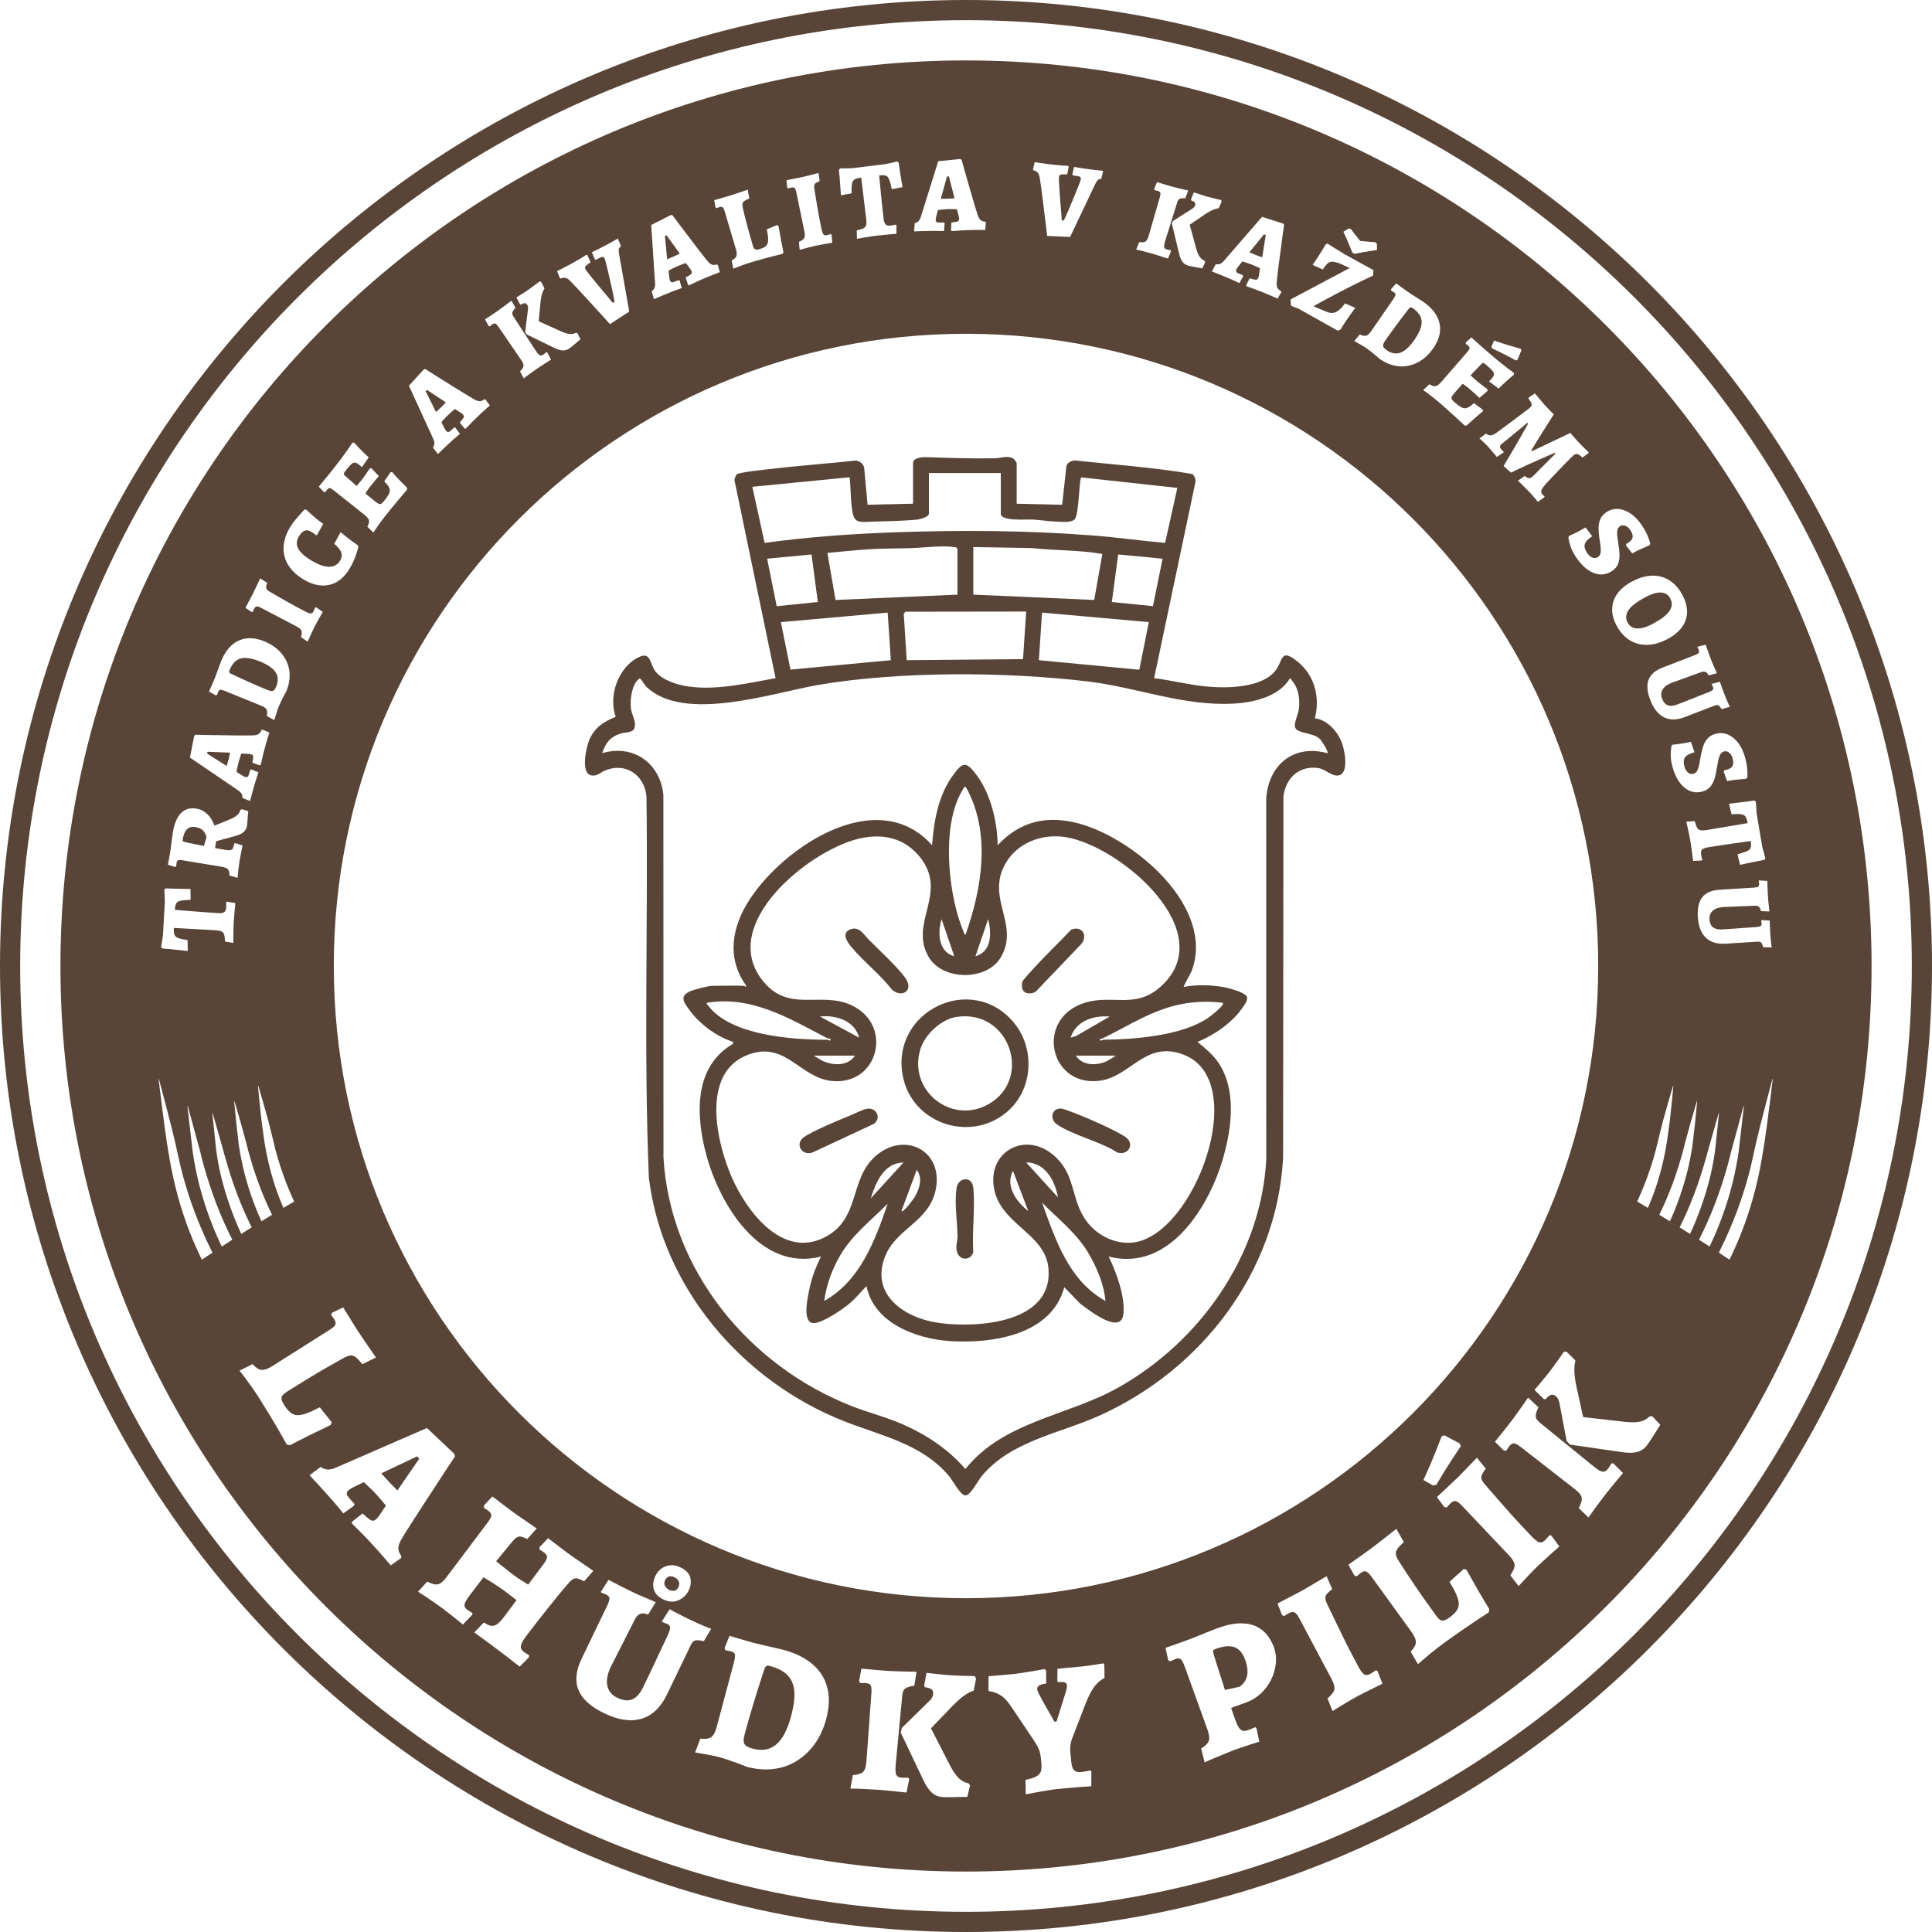 <?xml version="1.0" encoding="UTF-8"?>
<svg id="Vrstva_1" xmlns="http://www.w3.org/2000/svg" version="1.1" viewBox="0 0 1000 1000">
  <!-- Generator: Adobe Illustrator 29.6.1, SVG Export Plug-In . SVG Version: 2.1.1 Build 9)  -->
  <defs>
    <style>
      .st0 {
        fill: #584537;
      }
    </style>
  </defs>
  <g>
    <path class="st0" d="M500.005,1000C224.302,1000,0,775.703 0,500,0,224.297,224.302,0,500.005,0c275.703,0,499.995,224.297,499.995,500,0,275.703-224.292,500-499.995,500ZM500.005,10.445C230.065,10.445,10.445,230.061,10.445,500s219.62,489.555,489.56,489.555c269.939,0,489.549-219.615,489.549-489.555S769.945,10.445,500.005,10.445Z"/>
    <g>
      <path class="st0" d="M407.559,867.012c-2.061-2.072-5.067-3.636-9.019-4.692-.865-.231-1.498-.217-1.896.039-.401.258-.747.81-1.038,1.658-2.103,6.385-3.998,12.365-5.685,17.934-1.687,5.571-3.198,10.857-4.535,15.86-.413,1.544-.561,2.778-.443,3.702.116.924.551,1.653,1.302,2.184.751.533,1.899,1.004,3.443,1.416,4.818,1.286,8.848.562,12.095-2.178,3.246-2.738,5.818-7.658,7.715-14.761,1.386-5.188,1.924-9.493,1.615-12.918-.311-3.423-1.495-6.171-3.554-8.244h0Z"/>
      <path class="st0" d="M107.176,390.035l10.159,6.458.938-3.356c.141-.505.287-1.097.438-1.775.15-.677.278-1.274.383-1.79l-11.661-.458-.258.92 0-0Z"/>
      <path class="st0" d="M197.337,762.588l3.988,4.409c.6.663,1.32,1.412,2.161,2.247.84.835,1.584,1.562,2.232,2.183l11.278-16.405-1.093-1.209-18.566,8.776Z"/>
      <path class="st0" d="M95.6,435.78c1.826.449,3.547.834,5.165,1.154,1.619.321,3.221.63,4.804.925l1.314-4.57c-.112-.474-.287-.976-.523-1.509-.236-.531-.55-1.048-.943-1.549-.393-.5-.938-.94-1.636-1.32-.697-.378-1.563-.653-2.599-.822-1.849-.301-3.316.078-4.399,1.135-1.084,1.058-1.833,2.862-2.249,5.414-.06.37-.025.622.105.757.13.136.451.264.963.385Z"/>
      <path class="st0" d="M845.065,313.439c-1.663,1.475-2.708,2.936-3.138,4.385-.431,1.448-.283,2.87.442,4.267.674,1.297,1.596,2.2,2.77,2.71,1.172.51,2.586.63,4.242.363,1.654-.269,3.563-.964,5.725-2.087,2.96-1.537,5.262-3.04,6.908-4.506,1.645-1.467,2.674-2.92,3.088-4.359.413-1.439.232-2.907-.545-4.404-.657-1.264-1.558-2.147-2.705-2.648-1.148-.502-2.537-.615-4.166-.338-1.63.276-3.526.976-5.687,2.098-2.96,1.537-5.271,3.043-6.932,4.519h-0Z"/>
      <path class="st0" d="M651.605,132.574c.655.229,1.232.426,1.733.59l1.819-11.528-.883-.363-7.602,9.334,3.223,1.324c.485.199,1.055.413,1.711.642Z"/>
      <path class="st0" d="M492.25,102.761c.692-.052,1.299-.103,1.824-.152l-2.947-11.292-.955.021-3.231,11.597,3.485-.077c.524-.012,1.132-.043,1.825-.096Z"/>
      <path class="st0" d="M348.544,132.831c.484-.2,1.04-.449,1.667-.748.627-.298,1.175-.564,1.647-.799l-6.819-9.471-.883.364,1.166,11.982,3.222-1.327v-0Z"/>
      <path class="st0" d="M119.571,348.732c3.56,1.69,6.9,3.229,10.015,4.617,3.117,1.388,6.081,2.654,8.893,3.797.868.353,1.575.529,2.121.528.546,0,1.002-.2,1.365-.598.365-.398.723-1.031,1.075-1.899,1.1-2.708.973-5.105-.383-7.194-1.355-2.088-4.029-3.943-8.022-5.566-2.916-1.186-5.381-1.813-7.395-1.884-2.014-.069-3.699.418-5.055,1.465-1.355,1.047-2.485,2.682-3.388,4.903-.198.486-.235.855-.116,1.106.121.252.417.494.889.725v-0Z"/>
      <path class="st0" d="M349.041,816.363c-1.095-.528-2.047-.649-2.857-.366-.812.284-1.439.887-1.882,1.808-.61,1.267-.602,2.354.026,3.259.627.907,1.315,1.539,2.065,1.9.575.277,1.355.424,2.344.438.986.014,1.785-.612,2.396-1.879.499-1.036.578-2.01.236-2.92-.343-.91-1.118-1.656-2.327-2.239l-0-0Z"/>
      <path class="st0" d="M715.926,178.393c-.118.533-.021,1.021.289,1.462.309.442.85.928,1.622,1.46,2.406,1.66,4.774,2.054,7.106,1.182,2.332-.872,4.721-3.082,7.169-6.629,1.788-2.591,2.933-4.862,3.438-6.814.503-1.951.391-3.702-.337-5.252-.73-1.55-2.081-3.006-4.054-4.368-.433-.298-.784-.415-1.055-.352-.272.063-.572.3-.9.71-2.42,3.111-4.644,6.038-6.673,8.781-2.029,2.743-3.906,5.364-5.629,7.862-.532.771-.857,1.423-.974,1.957v-0Z"/>
      <path class="st0" d="M228.216,210.882c.382-.359.813-.789,1.293-1.292.48-.501.898-.946,1.255-1.333l-9.742-6.427-.696.654,5.351,10.784,2.539-2.386 0-0Z"/>
      <path class="st0" d="M638.953,852.589c-2.431-.884-5.659-.594-9.683.87-.721.262-1.154.522-1.298.779-.146.257-.106.788.119,1.589.847,2.89,1.789,5.948,2.828,9.175,1.038,3.229,2.076,6.455,3.115,9.682l7.569-1.632c4.226-2.966,5.181-7.633,2.864-14.001-1.246-3.424-3.084-5.577-5.514-6.462h0Z"/>
      <path class="st0" d="M500.002,31.282C241.137,31.282,31.285,241.134,31.285,500c0,258.865,209.852,468.717,468.717,468.717,258.866,0,468.717-209.852,468.717-468.717,0-258.866-209.852-468.717-468.717-468.717v0ZM914.919,460.872c.065,1.366.138,2.666.214,3.901.037.598.098,1.28.183,2.045.085.763.17,1.538.257,2.321.086.783.178,1.659.276,2.63l-4.404-.176c-.18-1.078-.506-1.809-.981-2.192-.474-.384-1.162-.585-2.065-.604l-16.347.679c-2.356.147-4.176.767-5.459,1.861-1.284,1.093-1.868,2.574-1.751,4.445.121,1.944.724,3.343,1.81,4.196,1.085.852,2.694,1.212,4.826,1.08.748-.047,1.813-.112,3.198-.199,1.383-.086,2.879-.189,4.486-.307,1.606-.119,3.148-.233,4.624-.344,1.476-.111,3.168-.225,5.075-.344,1.195-.112,1.991-.284,2.39-.515.398-.231.577-.683.535-1.356-.016-.262-.087-.803-.213-1.62l.218-.126,4.239.243c.023.975.047,1.828.074,2.558.026.73.053,1.461.08,2.192.026.73.056,1.357.089,1.881.067,1.084.154,2.177.26,3.278.106,1.1.264,2.433.474,3.997l-4.344-.124c-.378-1.253-.747-2.057-1.107-2.409-.36-.353-.932-.505-1.718-.456l-16.774,1.043c-4.339.27-7.727-.778-10.164-3.141-2.437-2.364-3.804-5.922-4.099-10.671-.282-4.526.491-7.943,2.319-10.253s4.779-3.592,8.856-3.846l17.616-1.095c1.197-.074,1.994-.236,2.391-.487.397-.249.574-.73.53-1.441-.016-.262-.089-.821-.216-1.676l.217-.127,4.239.243c.043,1.912.099,3.551.165,4.918v-0ZM908.832,414.913l.396,6.089,2.905,17.295,1.643,6.05-.563.722c-1.472.285-2.991.578-4.555.879-1.565.3-3.042.605-4.434.916-1.393.309-2.584.566-3.575.772l-1.319-5.478c1.743-.484,3.106-.902,4.092-1.257.985-.356,1.698-.751,2.138-1.186.44-.435.688-.99.747-1.664.057-.675.008-1.588-.147-2.739-1.412.198-3.007.419-4.791.662-1.783.243-3.685.514-5.705.816-2.021.302-4.05.604-6.088.909-2.039.304-3.983.612-5.829.922-1.368.23-2.299.623-2.794,1.182-.495.558-.653,1.372-.473,2.445.13.776.347,1.727.65,2.854l-.295.278-4.463.236c-.105-1.085-.262-2.293-.466-3.626s-.391-2.613-.559-3.839-.311-2.19-.429-2.892c-.112-.665-.281-1.558-.507-2.679-.226-1.122-.476-2.324-.748-3.607-.273-1.285-.545-2.512-.818-3.682l4.343-.274c.408,1.527.817,2.656,1.224,3.385.407.73.995,1.173,1.762,1.328.767.156,1.852.116,3.257-.119l21.175-3.556c-.236-1.177-.494-2.093-.775-2.748-.282-.656-.704-1.135-1.268-1.44-.564-.304-1.344-.478-2.338-.519-.995-.041-2.318,0-3.968.125l-1.319-5.478c1.379-.156,2.86-.329,4.444-.519,1.583-.19,3.137-.376,4.666-.556,1.527-.181,2.864-.367,4.01-.559l.777.553v0ZM899.711,384.563c1.567,2.059,2.763,4.609,3.587,7.647.51,1.881.845,3.585,1.007,5.114.161,1.529.22,3.211.174,5.048l-.79.739c-1.824.145-3.483.293-4.975.446-1.493.152-3.086.399-4.778.741l-1.747-4.942.287-.66c.624-.131,1.1-.24,1.425-.328,1.482-.402,2.447-1.071,2.892-2.007s.448-2.218.006-3.845c-.353-1.303-.949-2.286-1.789-2.951-.841-.666-1.731-.87-2.671-.615-.832.226-1.477.75-1.933,1.572-.457.823-.803,1.839-1.037,3.048-.236,1.208-.477,2.506-.721,3.893-.239,1.696-.588,3.382-1.046,5.059-.458,1.676-1.181,3.164-2.169,4.46-.988,1.296-2.44,2.205-4.357,2.725-2.278.617-4.427.501-6.443-.351-2.017-.85-3.798-2.339-5.344-4.462-1.546-2.125-2.761-4.814-3.643-8.068-.539-1.99-.831-3.784-.876-5.383-.046-1.599.063-3.346.326-5.242l.721-.778c1.144-.077,2.183-.184,3.117-.32.933-.137,1.948-.295,3.045-.476,1.096-.181,2.173-.395,3.233-.643l1.864,5.376c-1.7.461-2.989,1.004-3.868,1.631-.878.625-1.416,1.403-1.611,2.329-.196.927-.117,2.041.236,3.343.392,1.446,1.013,2.52,1.863,3.222.85.701,1.781.915,2.794.641.94-.255,1.633-.85,2.078-1.786.446-.936.792-2.088,1.044-3.457.249-1.368.5-2.805.754-4.31.278-1.551.666-3.092,1.163-4.624.497-1.532,1.248-2.881,2.252-4.046,1.004-1.166,2.393-1.988,4.165-2.468,2.242-.608,4.371-.486,6.388.365,2.016.852,3.808,2.307,5.377,4.367l-0-0ZM866.126,562.184c-.601,5.914-1.085,11.717-1.777,17.502-.469,3.908-1.07,7.753-1.6,11.587-1.087,6.749-2.581,13.319-4.531,19.68-1.33,4.339-2.873,8.573-4.604,12.698-.219.519-.441,1.038-.665,1.555-2.097-1.254-3.965-2.361-5.547-3.291.126-.272.252-.545.376-.818,1.779-3.907,3.421-7.903,4.908-11.996,2.196-6.039,4.093-12.261,5.544-18.701.938-3.755,1.81-7.547,2.832-11.349,1.511-5.627,3.222-11.193,4.867-16.905.01-.054.063-.09.118-.079.054.01.09.063.079.117l0.0 0ZM879.268,336.455c-.094-.245-.332-.756-.711-1.533l.169-.186,4.116-1.042c.616,1.81,1.162,3.356,1.636,4.64.473,1.283.933,2.501,1.377,3.656.216.559.479,1.191.79,1.894.311.703.626,1.416.943,2.136.317.721.669,1.529,1.055,2.425l-4.253,1.156c-.496-.974-1.027-1.572-1.595-1.795s-1.284-.208-2.15.046l-15.385,5.564c-2.203.848-3.753,1.987-4.648,3.416s-1.006,3.017-.333,4.766c.7,1.818,1.695,2.971,2.988,3.457,1.291.487,2.934.346,4.927-.422.699-.269,1.695-.653,2.989-1.151,1.294-.498,2.689-1.046,4.187-1.642,1.496-.597,2.932-1.169,4.307-1.719,1.374-.55,2.954-1.168,4.737-1.855,1.106-.466,1.813-.869,2.125-1.21.31-.341.344-.825.102-1.455-.094-.245-.325-.739-.691-1.481l.17-.186,4.116-1.042c.315.922.595,1.728.841,2.417.244.689.49,1.377.735,2.066.245.689.462,1.277.651,1.767.39,1.014.801,2.03,1.234,3.048.431,1.018.984,2.242,1.654,3.669l-4.181,1.189c-.738-1.082-1.331-1.737-1.78-1.965s-1.041-.201-1.775.082l-15.683,6.04c-4.057,1.563-7.603,1.583-10.638.061-3.036-1.521-5.408-4.503-7.119-8.943-1.629-4.231-1.92-7.723-.872-10.476,1.047-2.753,3.477-4.863,7.289-6.331l16.471-6.343c1.118-.431,1.829-.825,2.134-1.184.304-.358.327-.87.072-1.534v0ZM860.009,298.553c2.255.644,4.305,1.765,6.148,3.363,1.843,1.597,3.421,3.66,4.734,6.187,1.64,3.159,2.411,6.148,2.312,8.965-.1,2.816-1.02,5.396-2.76,7.735-1.742,2.339-4.307,4.39-7.7,6.151-2.694,1.399-5.32,2.277-7.879,2.635-2.56.357-4.975.218-7.247-.417-2.273-.636-4.343-1.757-6.21-3.362-1.868-1.606-3.459-3.673-4.771-6.199-1.589-3.06-2.314-5.998-2.172-8.816.141-2.818,1.102-5.417,2.885-7.8,1.782-2.382,4.336-4.437,7.662-6.164,2.694-1.399,5.303-2.29,7.828-2.672,2.524-.383,4.914-.252,7.171.393v0ZM820.165,283.019c.104.941.528,1.975,1.27,3.101.825,1.251,1.75,2.077,2.778,2.478,1.027.4,1.978.312,2.854-.266.813-.536,1.285-1.319,1.415-2.347.13-1.028.099-2.232-.09-3.61-.191-1.378-.402-2.821-.632-4.329-.221-1.561-.335-3.146-.342-4.757-.008-1.611.283-3.127.873-4.548.588-1.421,1.65-2.636,3.183-3.647,1.94-1.279,4.001-1.829,6.182-1.652,2.181.178,4.339 1,6.473,2.466,2.133,1.466,4.066,3.513,5.799,6.141,1.072,1.626,1.924,3.141,2.557,4.542.632,1.401,1.213,2.981,1.745,4.74l-.519.948c-1.687.708-3.217,1.368-4.586,1.979-1.371.612-2.806,1.345-4.307,2.2l-3.206-4.148.066-.717c.552-.32.97-.572,1.252-.758,1.283-.845,1.989-1.782,2.119-2.81.13-1.028-.269-2.247-1.197-3.654-.743-1.126-1.618-1.874-2.623-2.243-1.007-.369-1.917-.285-2.73.251-.72.475-1.168,1.174-1.344,2.098-.176.924-.187,1.997-.032,3.219.154,1.221.332,2.53.533,3.923.303,1.685.499,3.396.589,5.132.09,1.736-.132,3.374-.664,4.915-.533,1.54-1.628,2.858-3.286,3.951-1.971,1.299-4.048,1.861-6.229,1.683-2.182-.178-4.34-1.033-6.472-2.567-2.133-1.534-4.128-3.708-5.984-6.524-1.135-1.721-1.973-3.334-2.516-4.838-.544-1.505-.987-3.199-1.33-5.081l.442-.964c1.062-.431,2.016-.857,2.859-1.279.843-.421,1.758-.89,2.743-1.405.984-.514,1.941-1.055,2.869-1.622l3.453,4.523c-1.471.97-2.525,1.889-3.163,2.759-.639.869-.906,1.775-.801,2.716l-0.0 0ZM500.002,827.235c-180.726,0-327.235-146.508-327.235-327.235,0-180.727,146.509-327.235,327.235-327.235,180.727,0,327.235,146.509,327.235,327.235,0,180.727-146.508,327.235-327.235,327.235ZM756.112,748.546c-1.502,2.225-2.874,4.282-4.118,6.172-1.244,1.892-2.608,4.029-4.09,6.411-1.483,2.384-2.978,4.868-4.489,7.452l-1.703.298-4.949-2.834c1.241-2.682,2.437-5.366,3.588-8.051s2.16-5.123,3.027-7.319c.868-2.194,1.809-4.612,2.823-7.255l1.369-.51,7.968,4.197.575,1.438h0ZM356.516,823.16c-1.111,2.304-2.874,4.008-5.286,5.116-2.415,1.108-5.062.967-7.94-.421-2.592-1.249-4.21-2.969-4.857-5.161-.647-2.192-.373-4.526.82-7.003,1.193-2.475,2.991-4.146,5.395-5.01,2.402-.865,4.929-.658,7.578.619,2.937,1.416,4.635,3.228,5.097,5.437.46,2.209.192,4.35-.807,6.424ZM792.57,208.529c-.254-.529-.718-1.246-1.392-2.153l.025-.556,3.245-2.197c.628.745,1.257,1.49,1.886,2.236.628.745,1.199,1.428,1.715,2.049.515.621.936,1.111,1.265,1.471.429.471.946,1.025,1.554,1.664.606.638,1.214,1.263,1.823,1.875.608.612,1.128,1.127,1.56,1.545-1.201,1.854-2.381,3.702-3.54,5.545-1.16,1.843-2.263,3.609-3.31,5.298-1.047,1.688-1.985,3.204-2.816,4.544-.832,1.341-1.505,2.424-2.021,3.249l.378.415c.867-.384,2.012-.922,3.437-1.611,1.425-.69,3.024-1.452,4.801-2.284,1.776-.833,3.653-1.721,5.634-2.664,1.979-.943,3.974-1.899,5.981-2.866.53.582,1.09,1.224,1.682,1.928.59.704,1.214,1.415,1.87,2.136.656.72,1.301,1.4,1.935,2.039.431.418.92.898,1.465,1.44.544.542,1.053,1.03,1.524,1.463.47.433.794.746.971.94l.061.401-3.215,2.397c-1.143-1.087-2.051-1.693-2.721-1.817-.672-.124-1.394.168-2.169.874-.416.379-1.034.981-1.854,1.804-.821.824-1.747,1.769-2.778,2.836-1.032,1.066-2.111,2.19-3.24,3.371s-2.231,2.338-3.304,3.468c-1.074,1.131-2.016,2.141-2.826,3.032-1.317,1.505-2.112,2.621-2.384,3.352-.273.73-.119,1.413.462,2.05.202.221.417.444.646.666.228.223.407.377.535.462l-.101.473-3.332,2.352c-.2-.274-.526-.675-.979-1.199-.453-.526-.932-1.078-1.435-1.658-.504-.581-.983-1.12-1.438-1.618-.404-.443-.947-1.012-1.631-1.707-.685-.696-1.388-1.397-2.111-2.107-.723-.71-1.345-1.322-1.864-1.837-.519-.515-.819-.788-.897-.818l3.536-2.462c.815.727,1.533,1.113,2.155,1.154.621.042,1.25-.227,1.888-.808.193-.176.519-.487.978-.93.458-.443,1.008-1.007,1.65-1.694.641-.686,1.351-1.41,2.13-2.169.778-.76,1.577-1.551,2.398-2.376.821-.824,1.634-1.642,2.442-2.453.807-.811,1.557-1.559,2.253-2.243l-.379-.416c-.812.334-1.961.825-3.45,1.472-1.49.647-3.257,1.421-5.3,2.321-2.045.9-4.239,1.886-6.582,2.958-2.345,1.072-4.779,2.225-7.302,3.461l-3.82-3.439c2.012-3.355,3.875-6.498,5.589-9.43,1.714-2.931,3.179-5.483,4.393-7.654,1.215-2.172,2.111-3.776,2.69-4.809l-.417-.457c-.388.354-.962.85-1.72,1.492-.759.641-1.614,1.345-2.564,2.11-.951.765-1.922,1.562-2.916,2.391s-1.924,1.602-2.793,2.318c-.869.716-1.613,1.318-2.232,1.806s-1.012.809-1.179.96c-.914.833-.954,1.706-.121,2.62.126.138.329.347.608.625.279.278.482.46.612.546l-.026.556-3.408,2.269c-.376-.469-.866-1.062-1.469-1.779-.603-.718-1.201-1.416-1.793-2.092-.592-.678-1.065-1.21-1.418-1.598-.278-.305-.657-.694-1.14-1.167-.482-.474-.965-.934-1.448-1.38-.484-.447-.89-.824-1.221-1.131-.33-.307-.51-.448-.537-.423l3.381-2.549c.792.647,1.54.967,2.243.959.703-.007,1.669-.393,2.898-1.159.218-.149.775-.554,1.668-1.216.892-.661,1.984-1.466,3.275-2.415,1.291-.948,2.63-1.94,4.017-2.977,1.387-1.036,2.706-2.023,3.957-2.96,1.25-.937,2.294-1.724,3.133-2.362.838-.638,1.327-1.019,1.466-1.146.526-.479.85-.903.974-1.268.123-.366.057-.813-.196-1.342l0.0 0ZM773.364,176.283c1.635.572,3.269,1.117,4.901,1.636s3.112.969,4.442,1.35c1.329.381,2.794.793,4.394,1.234l.375.77-1.995,4.888-.807.417c-1.383-.75-2.662-1.433-3.836-2.052-1.174-.618-2.499-1.292-3.973-2.022-1.475-.729-3.009-1.461-4.603-2.195l-.271-.976,1.372-3.049v0ZM760.013,179.01c-.17-.147-.382-.318-.635-.512-.254-.194-.478-.35-.672-.469l.022-.799,2.881-2.561c.737.637,1.611,1.417,2.621,2.339,1.01.923,2.041,1.851,3.092,2.784,1.051.933,2.002,1.767,2.852,2.502,1.928,1.666,3.74,3.195,5.435,4.585,1.696,1.391,3.232,2.607,4.61,3.649,1.377,1.042,2.514,1.875,3.41,2.501l-.052.92c-.779.615-1.643,1.342-2.591,2.181-.949.84-1.883,1.691-2.803,2.555-.921.864-1.764,1.683-2.531,2.456l-4.936-3.745c.224-.202.484-.461.781-.774.295-.314.53-.57.701-.768.465-.539.781-1.033.947-1.484.167-.45.166-.909,0-1.375-.167-.466-.553-1.009-1.155-1.629-.604-.621-1.429-1.384-2.478-2.29-.539-.466-.975-.793-1.307-.981-.333-.188-.621-.227-.865-.116-.245.111-.526.351-.844.719l-5.381,5.602c.184.159.411.355.692.598.482.416 1.0.877,1.555,1.381.554.504,1.059.952,1.512,1.345.453.392,1.201.975,2.24,1.749,1.039.775,1.98,1.477,2.824,2.106l.021.835-4.197,3.654c-.685-.641-1.54-1.429-2.564-2.364-1.025-.935-1.919-1.733-2.685-2.395-.681-.588-1.392-1.14-2.134-1.658-.506-.353-.945-.654-1.327-.911l-4.377,4.933c-.662.766-1.089,1.375-1.282,1.827-.194.453-.169.883.074,1.29.242.408.731.929,1.469,1.567,1.133.98,2.111,1.726,2.932,2.237.821.512,1.564.783,2.231.814.666.031,1.382-.167,2.148-.595.765-.428,1.658-1.117,2.679-2.068l4.637,3.488-.058.841c-1.183.909-2.548,2.045-4.096,3.406-1.549,1.362-2.957,2.633-4.225,3.815l-.988.112c-1.397-1.307-2.906-2.697-4.528-4.173-1.622-1.476-3.179-2.884-4.671-4.223-1.492-1.339-2.807-2.499-3.94-3.479-1.135-.98-2.476-2.078-4.026-3.293-1.549-1.216-3.009-2.292-4.38-3.228l3.207-3.023c1.281.809,2.347,1.137,3.2.982.852-.155,1.829-.871,2.932-2.146l13.31-15.316c.784-.907,1.226-1.59,1.325-2.049.099-.459-.106-.909-.616-1.35l0.0 0ZM722.676,146.686c.934.69,1.744,1.283,2.427,1.777.683.495,1.381.999,2.096,1.515.713.516,1.286.922,1.719,1.22.524.362,1.213.815,2.067,1.358.854.544,1.708,1.088,2.562,1.631.854.544,1.862,1.194,3.025,1.951,3.176,2.191,5.495,4.589,6.956,7.189,1.46,2.601,2.061,5.326,1.803,8.175-.259,2.85-1.42,5.77-3.484,8.761-1.724,2.499-3.674,4.499-5.849,6.003-2.176,1.503-4.489,2.514-6.94,3.031-2.451.517-4.935.487-7.451-.088-2.517-.576-4.978-1.693-7.384-3.353-.84-.762-1.609-1.429-2.307-2.001-.697-.573-1.441-1.177-2.232-1.813-.79-.637-1.525-1.189-2.203-1.657-.832-.574-1.761-1.159-2.786-1.752-1.025-.594-2.274-1.307-3.747-2.141l2.892-3.399c1.392.687,2.49.91,3.295.668.803-.242,1.653-1.011,2.547-2.306l11.523-16.701c.681-.987,1.046-1.714,1.095-2.181.048-.467-.189-.881-.713-1.243-.309-.213-.824-.522-1.545-.929l-.019-.765,2.651-2.951ZM698.08,118.229l1.073.261c.834,1.133,1.724,2.285,2.668,3.456.943,1.17,1.681,2.091,2.213,2.762.885.095,2.051.205,3.498.326,1.446.122,2.889.231,4.328.327l.806.755.097,3.247c-1.349.209-2.701.425-4.057.65-1.357.224-2.613.44-3.768.646-1.156.206-2.425.446-3.808.72l-1.137-.615c-.529-1.308-1.014-2.498-1.458-3.568-.444-1.071-.943-2.235-1.498-3.494-.555-1.259-1.115-2.509-1.678-3.751,0,0,2.721-1.723,2.721-1.723ZM693.174,136.28c-1.459-.533-2.654-.806-3.583-.819-.931-.013-1.746.292-2.444.915-.699.623-1.525,1.657-2.477,3.102l-5.23-2.381c.949-1.361,1.772-2.588,2.469-3.681.697-1.093,1.439-2.267,2.226-3.525.786-1.257,1.499-2.438,2.138-3.54l.838-.25,8.556,5.33,15.224,8.361-.218,2.885c-3.455,1.582-6.776,3.174-9.962,4.773-3.188,1.599-6.15,3.118-8.886,4.556-2.737,1.438-5.135,2.719-7.191,3.844-2.057,1.124-3.665,2.012-4.827,2.662l6.973,2.94c1.755.693,3.347.703,4.777.027,1.43-.675,2.978-2.16,4.645-4.454l5.257,2.332c-1.035,1.443-1.953,2.725-2.752,3.848-.799,1.124-1.634,2.333-2.506,3.629-.872,1.297-1.663,2.562-2.373,3.797l-1.474.48-20.061-11.232-4.097-1.64-.147-3.274,30.576-16.246-5.455-2.439-0.0 0ZM633.625,134.849l19.625-22.625,10.896,3.504.505.694c-.318,2.056-.59,3.951-.814,5.681-.225,1.731-.478,3.653-.758,5.766-.282,2.113-.567,4.264-.859,6.453-.291,2.189-.559,4.267-.799,6.234-.241,1.967-.427,3.653-.559,5.057-.152,1.356-.07,2.412.247,3.17.316.758.963,1.378,1.94,1.86l.119.596-1.847,3.313c-1.545-.675-2.843-1.239-3.893-1.691-1.05-.452-1.991-.848-2.823-1.19-1.56-.641-3.061-1.227-4.504-1.758-1.443-.532-3.087-1.117-4.931-1.753l-.141-.544,1.777-3.585c1.151.352,2.009.582,2.571.692s.976.088,1.242-.067.491-.457.677-.907c.071-.173.135-.379.194-.619.057-.239.116-.53.175-.87l.502-3.44c-.645-.305-1.397-.644-2.256-1.018-.86-.373-1.567-.674-2.121-.902-.694-.285-1.479-.567-2.356-.847-.879-.279-1.678-.527-2.399-.743l-2.26,2.839c-.459.622-.745,1.072-.858,1.349-.214.52-.212.936.004,1.247.216.312.723.631,1.521.959l1.871.769.141.544-1.932,3.52c-1.656-.802-3.069-1.454-4.241-1.955-1.171-.502-2.312-.98-3.421-1.436-1.005-.413-2.01-.826-3.015-1.239-1.006-.413-2.191-.88-3.557-1.4l1.966-3.75c.785.161,1.528.101,2.23-.178.701-.279,1.416-.856,2.141-1.734l0.0 0ZM617.935,99.565c1.035.335,1.943.633,2.726.895.781.262,1.567.516,2.355.76.787.245,1.469.448,2.046.613.541.154,1.194.322,1.961.501.767.18,1.54.372,2.32.575.779.203,1.684.413,2.714.628l.232.826-1.436,3.39c-.896.134-1.816.387-2.76.761-.945.373-1.948.886-3.011,1.537-1.063.652-2.28,1.464-3.647,2.437l-5.651,3.823,3.346,12.237c.521,1.864,1.108,3.288,1.762,4.273.654.985,1.536,1.715,2.648,2.188l.263.718-1.497,3.197c-1.257-.242-2.329-.441-3.22-.598-.891-.158-1.722-.316-2.494-.478s-1.285-.279-1.536-.351c-1.262-.36-2.254-1.014-2.977-1.961-.723-.946-1.31-2.341-1.757-4.184l-3.779-15.634.617-1.344,9.434-6.017c1.111-.618,1.786-1.341,2.023-2.17.164-.576.087-1.056-.232-1.44-.32-.384-.925-.721-1.815-1.015l-.147-.51,1.512-3.66h-0ZM589.652,125.336c1.585.181,2.692.058,3.32-.367.627-.424,1.157-1.394,1.59-2.907l5.747-19.929c.318-1.116.406-1.901.262-2.351-.144-.451-.613-.789-1.405-1.015-.289-.083-.803-.19-1.544-.324l-.209-.702,1.466-3.498c1.359.427,2.504.783,3.436,1.069.931.286,1.811.546,2.641.783.829.237,1.405.401,1.729.494.576.164,1.33.36,2.259.586.929.227,1.858.453,2.787.679.929.227,2.034.484,3.316.771l-1.551,4c-1.416-.092-2.388.001-2.915.279-.528.279-.949.898-1.262,1.861l-6.257,20.076c-.468,1.503-.628,2.539-.478,3.108.149.569.603.961,1.359,1.177.541.154,1.205.285,1.992.393l.201.525-1.612,3.807c-1.252-.397-2.34-.746-3.266-1.049-.927-.304-1.839-.593-2.734-.868-.896-.276-1.65-.5-2.262-.675-.793-.226-1.66-.465-2.602-.714-.943-.25-1.84-.487-2.691-.71-.852-.224-1.811-.449-2.876-.675l1.559-3.822-0.0 0ZM535.556,83.935c.999.165,1.889.296,2.67.395.781.099,1.578.21,2.394.332.815.123,1.558.226,2.227.311,1.152.146,2.316.275,3.492.386,1.175.112,2.258.211,3.248.298.989.088,2.086.151,3.29.19l.271.544-.774,3.868c-1.204-.039-2.102-.03-2.694.027-.593.058-.988.196-1.186.416-.198.221-.327.573-.389,1.056-.042.335-.037.968.015,1.9.052.933.114,2.074.189,3.423.074,1.351.165,2.797.272,4.34.107,1.543.226,3.06.358,4.55.132,1.49.245,2.836.339,4.037.093,1.202.196,2.546.31,4.034l1.004.127c.2-.39.548-1.129,1.046-2.219.497-1.089,1.068-2.386,1.711-3.891s1.306-3.083,1.988-4.734c.681-1.651,1.323-3.222,1.928-4.713.604-1.49,1.105-2.758,1.502-3.804.396-1.045.613-1.716.652-2.014.075-.594-.043-1.006-.354-1.235-.311-.228-.932-.401-1.86-.519l-1.896-.24-.278-.489.892-3.91c1.849.31,3.421.566,4.719.768,1.296.202,2.521.376,3.673.522,1.004.127,2.017.247,3.042.357,1.024.111,2.227.235,3.607.372l-.92,4.133c-.799.05-1.39.24-1.771.569-.382.33-.827,1.01-1.335,2.041l-13.054,27.469-11.893-.487c-.225-2.105-.444-4.031-.656-5.777-.214-1.746-.458-3.693-.733-5.844-.276-2.15-.546-4.347-.809-6.59-.264-2.243-.54-4.393-.826-6.45-.288-2.056-.546-3.817-.776-5.282-.179-1.269-.523-2.209-1.031-2.822-.508-.611-1.259-1.018-2.253-1.22l-.222-.481.87-3.743-0-0ZM473.443,115.543c.784-.167,1.441-.518,1.973-1.055.531-.536.954-1.351,1.268-2.446l8.93-28.588,11.388-1.15.741.434c.531,2.012,1.04,3.856,1.527,5.532.487,1.676,1.024,3.539,1.613,5.587.588,2.049,1.188,4.134,1.797,6.257.608,2.123,1.196,4.134,1.763,6.033.566,1.899,1.07,3.519,1.512,4.858.403,1.304.902,2.239,1.496,2.807.593.568,1.434.878,2.522.928l.348.498-.367,3.775c-1.687-.001-3.102.002-4.245.009-1.144.006-2.164.019-3.063.039-1.686.037-3.297.101-4.831.191-1.536.09-3.275.212-5.22.368l-.347-.442.194-3.996c1.196-.139,2.074-.271,2.633-.395.56-.125.93-.31,1.112-.559.182-.247.268-.615.257-1.102-.004-.187-.028-.402-.07-.645-.043-.242-.105-.532-.187-.867l-.917-3.354c-.713-.021-1.538-.031-2.475-.03-.938.002-1.706.009-2.305.023-.75.016-1.582.072-2.498.167-.917.096-1.749.189-2.496.28l-.935,3.506c-.171.754-.253,1.28-.247,1.58.013.562.18.943.503,1.141.323.2.915.289,1.777.271l2.023-.045.347.442-.362,4c-1.839-.072-3.395-.104-4.669-.094-1.274.009-2.511.027-3.709.054-1.087.024-2.173.048-3.259.072-1.087.024-2.36.07-3.82.14l.3-4.223 0.0 0ZM434.821,87.184l6.101-.118,17.409-2.114,6.119-1.366.695.595c.218,1.484.441,3.014.671,4.59.229,1.577.466,3.067.712,4.472.246,1.405.449,2.607.608,3.606l-5.533,1.068c-.403-1.763-.759-3.144-1.069-4.145-.311-1-.672-1.73-1.087-2.19s-.958-.733-1.628-.821c-.672-.088-1.587-.081-2.744.022.134,1.419.282,3.023.443,4.816.161,1.792.345,3.705.555,5.736.209,2.033.418,4.074.63,6.124.211,2.051.429,4.006.655,5.866.167,1.377.517,2.325,1.053,2.845.535.521,1.342.715,2.421.584.781-.095,1.741-.268,2.881-.52l.263.308.033,4.469c-1.088.056-2.302.157-3.643.301-1.342.143-2.628.271-3.86.384-1.232.112-2.202.211-2.909.297-.67.081-1.569.209-2.699.384-1.131.175-2.343.369-3.638.583-1.296.214-2.534.429-3.715.649l-.075-4.351c1.544-.338,2.69-.695,3.438-1.069.747-.374,1.216-.94,1.407-1.699s.201-1.845.029-3.259l-2.588-21.315c-1.186.182-2.113.398-2.78.649-.668.251-1.167.651-1.496,1.201-.33.55-.539,1.321-.625,2.313-.088.993-.107,2.316-.056,3.97l-5.532,1.068c-.093-1.385-.198-2.872-.315-4.463-.118-1.59-.232-3.152-.343-4.686-.111-1.534-.236-2.878-.376-4.031l.588-.751 0-0ZM411.254,92.46c1.416-.275,2.748-.543,3.995-.803.696-.145,1.781-.409,3.251-.792,1.471-.383,3.207-.82,5.21-1.314l.541,4.251c-1.283.459-2.106.917-2.469,1.376-.364.459-.472,1.228-.324,2.306.262,1.63.544,3.351.845,5.164.3,1.813.606,3.644.914,5.494.308,1.85.635,3.648.98,5.394.344,1.747.67,3.354.975,4.821.321,1.541.67,2.53,1.049,2.968.378.438.953.577,1.723.416.366-.076.739-.173,1.117-.29.378-.116.691-.22.94-.311l.422.371.342,4.12c-.889.146-1.896.318-3.022.514-1.127.196-2.196.39-3.209.582-1.013.191-1.813.349-2.399.471-.881.183-2.075.469-3.582.86-1.508.39-3.056.809-4.648,1.255l-.397-4.109c1.509-.658,2.438-1.34,2.79-2.045.35-.705.369-1.809.056-3.313l-4.174-20.317c-.236-1.137-.533-1.87-.888-2.198-.355-.328-.918-.411-1.689-.251-.22.046-.493.113-.819.2-.326.088-.615.176-.863.266l-.511-.525-.316-3.724c1.357-.283,2.744-.562,4.16-.838l0.0 0ZM372.045,102.93c.886-.242,1.804-.504,2.757-.786.952-.282,1.877-.555,2.776-.821.611-.181,1.441-.446,2.491-.795,1.049-.349,2.098-.698,3.148-1.048,1.049-.349,2.318-.783,3.806-1.301l.822,4.563c-1.19.469-2.056.911-2.597,1.325-.542.415-.854.878-.937,1.391-.083.513-.038,1.193.135,2.041.424,1.829.895,3.79,1.417,5.882.521,2.093,1.096,4.268,1.724,6.524.628,2.257,1.299,4.589,2.01,6.996.223.755.468,1.318.734,1.688.265.371.63.576,1.091.615.46.04,1.051-.047,1.769-.26,1.149-.34,2.059-.735,2.726-1.187.667-.451,1.129-1.037,1.385-1.758.256-.72.344-1.675.267-2.863-.078-1.188-.3-2.666-.666-4.434l5.377-2.235.676.503c.446,2.564.856,4.876,1.23,6.934.374,2.058.811,4.264,1.312,6.617l-.439.892c-1.937.456-3.676.882-5.219,1.28-1.544.398-3.219.844-5.026,1.34-1.808.495-3.592,1.004-5.352,1.524-1.653.489-3.239,1.006-4.757,1.553-1.519.546-3.24,1.202-5.162,1.966l-.812-4.332c1.302-.619,2.108-1.326,2.42-2.122.311-.795.229-2.002-.249-3.619l-5.787-19.566c-.329-1.113-.676-1.822-1.038-2.125-.364-.303-.941-.337-1.731-.104-.288.085-.78.27-1.478.554l-.552-.481-.621-3.685c.683-.202,1.467-.424,2.353-.666v-0ZM347.271,111.288l.847.138c1.221,1.686,2.36,3.222,3.418,4.611,1.058,1.388,2.231,2.932,3.518,4.63,1.286,1.699,2.597,3.428,3.93,5.189s2.606,3.425,3.819,4.993,2.267,2.896,3.162,3.986c.845,1.071,1.647,1.764,2.406,2.079.758.317,1.654.302,2.688-.043l.504.339,1.018,3.654c-1.574.607-2.893,1.12-3.957,1.538-1.064.417-2.012.798-2.843,1.14-1.56.642-3.039,1.282-4.438,1.919-1.4.637-2.979,1.379-4.737,2.224l-.483-.287-1.26-3.797c1.066-.561,1.838-1,2.314-1.318.477-.318.756-.624.836-.922.08-.296.028-.67-.158-1.12-.071-.173-.171-.364-.298-.576-.127-.211-.29-.458-.488-.741l-2.064-2.798c-.672.237-1.446.525-2.319.864-.873.34-1.587.624-2.141.851-.694.286-1.45.638-2.27,1.057-.821.42-1.563.806-2.227,1.16l.391,3.608c.112.765.225,1.285.34,1.562.214.52.508.815.88.883.373.07.958-.06,1.755-.388l1.871-.771.483.287,1.104,3.862c-1.741.595-3.204,1.127-4.389,1.594-1.186.468-2.332.93-3.441,1.386-1.005.414-2.01.828-3.014,1.242-1.005.414-2.176.916-3.513,1.508l-1.241-4.048c.671-.438,1.157-1.003,1.46-1.696.302-.691.403-1.604.301-2.737l-1.974-29.886,10.208-5.177-0.0 0ZM290.73,139.126c.694-.372,1.408-.744,2.143-1.117.736-.372,1.401-.719,1.995-1.037,1.024-.549,2.048-1.118,3.07-1.709,1.023-.59,1.963-1.137,2.82-1.639.858-.501,1.788-1.086,2.792-1.752l.536.287,1.611,3.601c-1.004.666-1.731,1.194-2.181,1.583-.45.391-.692.732-.725,1.027s.065.657.295,1.086c.159.297.53.811,1.112,1.54.582.73,1.295,1.623,2.138,2.68.843,1.058,1.755,2.185,2.737,3.38.981,1.196,1.957,2.363,2.929,3.501.971,1.138,1.842,2.169,2.615,3.094.772.925,1.635,1.962,2.59,3.108l.892-.478c-.063-.433-.207-1.238-.433-2.414-.227-1.175-.513-2.563-.86-4.163-.347-1.599-.722-3.269-1.123-5.01-.402-1.74-.789-3.393-1.159-4.959-.371-1.565-.698-2.888-.98-3.971-.283-1.081-.494-1.754-.636-2.019-.283-.528-.617-.795-1.004-.801-.386-.006-.992.212-1.817.655l-1.684.903-.51-.237-1.539-3.703c1.687-.819,3.117-1.521,4.291-2.108,1.174-.586,2.272-1.154,3.297-1.703.892-.478,1.787-.968,2.686-1.472.9-.503,1.951-1.098,3.156-1.787l1.644,3.901c-.623.504-.994,1.001-1.114,1.49-.12.49-.089,1.302.094,2.437l5.276,29.952-9.975,6.495c-1.403-1.586-2.697-3.029-3.882-4.329-1.186-1.299-2.513-2.744-3.984-4.338-1.47-1.592-2.963-3.227-4.477-4.902-1.515-1.675-2.985-3.268-4.411-4.778-1.426-1.51-2.657-2.795-3.693-3.856-.882-.931-1.707-1.498-2.475-1.703-.768-.204-1.616-.1-2.544.311l-.46-.263-1.459-3.555c.909-.445,1.711-.853,2.404-1.225v0ZM269.714,152.444c.7-.436,1.396-.88,2.085-1.332.69-.451,1.282-.847,1.776-1.187.463-.319,1.008-.716,1.635-1.193.628-.477,1.268-.951,1.921-1.423.654-.471,1.391-1.036,2.213-1.693l.785.347,1.7,3.265c-.467.776-.857,1.647-1.17,2.613-.314.966-.557,2.066-.732,3.3-.174,1.235-.323,2.689-.444,4.364l-.65,6.791,11.567,5.211c1.768.786,3.241,1.24,4.417,1.363,1.177.124,2.301-.092,3.374-.649l.721.254,1.512,3.19c-.987.815-1.824,1.515-2.511,2.102-.688.586-1.34,1.126-1.956,1.619-.617.492-1.034.813-1.249.961-1.082.744-2.217,1.092-3.407,1.047-1.191-.045-2.64-.481-4.345-1.309l-14.462-7.04-.643-1.332,1.367-11.105c.231-1.251.103-2.231-.386-2.941-.34-.493-.759-.74-1.258-.738-.499.002-1.145.253-1.938.753l-.486-.211-1.859-3.497c.916-.585,1.725-1.095,2.426-1.532h-0ZM254.062,163.312c.813-.536,1.574-1.049,2.285-1.538.71-.488,1.204-.828,1.482-1.019.493-.339,1.124-.796,1.89-1.368.767-.572,1.532-1.144,2.298-1.717.766-.572,1.668-1.26,2.706-2.066l2.097,3.743c-.973,1.034-1.52,1.841-1.641,2.425-.121.584.088,1.304.632,2.158l11.496,17.607c.861,1.318,1.558,2.101,2.092,2.347.533.247,1.125.148,1.773-.298.463-.319.987-.747,1.571-1.286l.533.18,1.909,3.667c-1.103.712-2.066,1.329-2.889,1.85-.825.521-1.627,1.04-2.409,1.555-.783.515-1.436.954-1.961,1.315-.679.468-1.416.984-2.207,1.552-.793.568-1.547,1.108-2.261,1.623-.716.514-1.5,1.11-2.352,1.788l-1.955-3.636c1.149-1.108,1.758-2.039,1.831-2.794.072-.754-.338-1.78-1.23-3.077l-11.708-17.121c-.657-.957-1.207-1.523-1.646-1.699s-.998-.029-1.677.437c-.247.17-.658.499-1.233.985l-.674-.287-1.764-3.357c1.194-.776,2.198-1.432,3.012-1.969l-0.0 0ZM219.365,191.201l.84-.172c1.74,1.141,3.352,2.172,4.835,3.093,1.482.921,3.128,1.947,4.934,3.076,1.807,1.13,3.647,2.281,5.519,3.452,1.873,1.172,3.654,2.275,5.345,3.308,1.691,1.033,3.148,1.901,4.373,2.601,1.171.7,2.167,1.062,2.989,1.087.821.026,1.653-.306,2.496-.996l.592.138,2.251,3.052c-1.255,1.127-2.305,2.076-3.15,2.844-.847.769-1.596,1.461-2.252,2.077-1.229,1.155-2.384,2.279-3.465,3.372-1.082,1.093-2.294,2.348-3.636,3.764l-.553-.097-2.528-3.101c.797-.903,1.362-1.588,1.695-2.055.333-.467.484-.852.453-1.159-.03-.305-.212-.636-.546-.991-.128-.136-.289-.28-.484-.433-.194-.151-.434-.325-.719-.519l-2.923-1.881c-.544.461-1.165,1.005-1.86,1.632-.696.628-1.262,1.148-1.698,1.558-.547.514-1.128,1.112-1.746,1.795-.617.684-1.174,1.309-1.669,1.877l1.649,3.232c.377.675.668,1.121.873,1.339.385.41.764.581,1.137.513.373-.067.874-.397,1.502-.987l1.475-1.385.553.097,2.405,3.216c-1.415,1.176-2.593,2.192-3.534,3.051-.942.859-1.85,1.699-2.723,2.52-.792.745-1.584,1.489-2.376,2.232-.793.745-1.708,1.63-2.747,2.658l-2.6-3.342c.471-.647.725-1.349.761-2.104.036-.754-.194-1.643-.693-2.666l-12.473-27.23,7.7-8.469-0-0ZM167.22,249.188c.879-1.048,1.762-2.118,2.65-3.208.888-1.089,1.68-2.075,2.378-2.956,1.582-1.997,3.033-3.872,4.35-5.625,1.317-1.753,2.467-3.339,3.449-4.761.982-1.42,1.767-2.592,2.354-3.513l.922.013c.647.753,1.41,1.584,2.289,2.495.88.912,1.77,1.809,2.673,2.692.902.883,1.756,1.691,2.561,2.424l-3.532,5.09c-.212-.215-.48-.464-.807-.747-.325-.282-.592-.505-.798-.668-.557-.442-1.066-.737-1.523-.884-.457-.147-.915-.127-1.374.059-.459.187-.985.595-1.579,1.223-.594.63-1.322,1.487-2.183,2.574-.442.558-.75,1.008-.924,1.347-.174.341-.2.63-.079.869.122.24.373.511.754.813l5.826,5.137c.151-.191.337-.426.568-.716.396-.499.834-1.036,1.314-1.613.48-.575.907-1.098,1.279-1.569.372-.469.923-1.241,1.653-2.312.73-1.071,1.391-2.041,1.983-2.911l.834-.057,3.829,4.038c-.611.712-1.362,1.599-2.252,2.662-.89,1.064-1.65,1.992-2.278,2.785-.559.705-1.08,1.439-1.565,2.202-.331.521-.613.972-.853,1.364l5.115,4.164c.793.628,1.419,1.03,1.88,1.203.46.174.889.131,1.285-.129.397-.259.898-.77,1.503-1.534.931-1.175,1.634-2.183,2.11-3.025.477-.841.716-1.596.718-2.263.003-.667-.226-1.374-.686-2.121-.46-.747-1.187-1.609-2.18-2.588l3.287-4.782.843.023c.959,1.143,2.152,2.458,3.578,3.947,1.427,1.489,2.757,2.842,3.991,4.059l.154.982c-1.246,1.451-2.571,3.019-3.977,4.702-1.405,1.683-2.746,3.299-4.019,4.847-1.275,1.548-2.378,2.91-3.308,4.084-.931,1.175-1.971,2.562-3.119,4.162-1.148,1.6-2.161,3.105-3.038,4.513l-3.157-3.075c.754-1.314,1.036-2.394.845-3.239-.192-.844-.948-1.791-2.269-2.838l-15.869-12.646c-.94-.745-1.641-1.157-2.104-1.237-.462-.079-.903.145-1.323.674-.139.176-.301.395-.484.656-.183.262-.329.492-.44.691l-.799.013-2.681-2.77c.604-.763,1.347-1.669,2.225-2.719l0-0ZM147.182,280.054c.539-2.522,1.633-5.079,3.283-7.672.644-1.011,1.377-2.022,2.196-3.033.821-1.01,1.612-1.939,2.373-2.787.762-.847,1.636-1.801,2.621-2.862l.97.151c1.454,1.415,2.827,2.677,4.119,3.788,1.292,1.111,2.809,2.287,4.55,3.528l-3.35,5.997c-1.003-.727-1.837-1.302-2.5-1.725-1.359-.865-2.553-1.135-3.58-.812-1.027.324-2.024,1.244-2.99,2.761-.905,1.423-1.317,2.804-1.237,4.143.08,1.34.675,2.673,1.784,4.001,1.109,1.329,2.771,2.696,4.983,4.104,2.466,1.569,4.714,2.644,6.743,3.225,2.029.581,3.777.661,5.244.239,1.467-.421,2.643-1.326,3.529-2.718.945-1.486,1.195-2.925.75-4.32-.446-1.394-1.669-2.927-3.669-4.6l3.302-6.027c1.037.883,1.993,1.668,2.865,2.356.872.689,1.837,1.425,2.892,2.207,1.057.784,2.096,1.523,3.119,2.218l.332.944c-.626,2.311-1.307,4.376-2.043,6.195-.736,1.82-1.737,3.725-3.005,5.716-1.871,2.94-4.07,5.071-6.6,6.393-2.529,1.322-5.281,1.826-8.256,1.509-2.974-.316-6.026-1.47-9.157-3.462-2.561-1.629-4.632-3.469-6.214-5.52-1.582-2.05-2.622-4.255-3.119-6.615-.497-2.359-.477-4.8.063-7.322l-0.0 0ZM129.03,310.853c.683-1.27,1.317-2.472,1.904-3.602.328-.632.81-1.638,1.443-3.02.634-1.381,1.393-3.003,2.276-4.867l3.635,2.269c-.456,1.284-.621,2.211-.497,2.783.125.572.653,1.142,1.582,1.709,1.429.828,2.94,1.698,4.535,2.61,1.594.914,3.206,1.836,4.834,2.766,1.629.932,3.228,1.815,4.798,2.652,1.571.838,3.022,1.602,4.351,2.293,1.396.726,2.384,1.081,2.962,1.065s1.049-.373,1.412-1.071c.172-.332.333-.682.481-1.048.149-.367.267-.674.354-.925l.555-.092,3.408,2.342c-.449.781-.953,1.669-1.513,2.666-.561.997-1.087,1.948-1.578,2.854-.493.906-.876,1.625-1.153,2.156-.415.798-.948,1.904-1.598,3.319-.651,1.415-1.306,2.88-1.967,4.394l-3.433-2.291c.444-1.585.504-2.736.18-3.454-.324-.717-1.167-1.43-2.531-2.139l-18.377-9.616c-1.031-.535-1.786-.77-2.265-.701-.479.068-.9.451-1.262,1.149-.103.2-.225.453-.364.761-.138.308-.252.588-.34.837l-.73.063-3.084-2.11c.639-1.23,1.3-2.48,1.982-3.753h0ZM136.904,591.273c-.529-3.833-1.131-7.679-1.6-11.587-.692-5.785-1.176-11.589-1.777-17.502-.01-.054.025-.107.079-.117.054-.01.107.025.118.079,1.645,5.712,3.356,11.278,4.867,16.905,1.022,3.801,1.894,7.594,2.832,11.349,1.452,6.44,3.348,12.662,5.544,18.701,1.487,4.093,3.129,8.089,4.908,11.996.124.272.25.546.376.818-1.582.93-3.45,2.037-5.547,3.291-.224-.517-.445-1.036-.665-1.555-1.731-4.126-3.274-8.359-4.604-12.698-1.95-6.361-3.444-12.931-4.531-19.68v-0ZM140.799,628.766c-1.746,1.062-3.581,2.186-5.487,3.363-1.256-2.757-2.428-5.555-3.514-8.391-2.312-6.036-4.255-12.228-5.774-18.56-1.003-4.181-1.795-8.413-2.444-12.695-.422-3.694-.874-7.379-1.271-11.131-.394-3.712-.725-7.405-1.094-11.164-.011-.056.023-.108.079-.119.054-.01.107.025.118.081,1.058,3.626,2.125,7.177,3.142,10.768,1.026,3.63,1.981,7.218,2.965,10.804.966,4.1,2.117,8.123,3.365,12.114,1.878,6.006,4.062,11.875,6.543,17.608,1.069,2.469,2.194,4.909,3.372,7.322v0ZM109.395,355.183c.335-.774.677-1.565,1.025-2.374.349-.808.622-1.456.82-1.943.24-.59.533-1.36.879-2.312.347-.951.693-1.902,1.039-2.854.347-.951.763-2.076,1.25-3.375,1.453-3.575,3.292-6.357,5.516-8.346,2.224-1.987,4.755-3.164,7.592-3.527,2.838-.363,5.941.139,9.308,1.508,2.812,1.143,5.186,2.615,7.125,4.413,1.939,1.8,3.425,3.84,4.46,6.121,1.035,2.282,1.543,4.713,1.525,7.294-.018,2.582-.577,5.226-1.678,7.934-.562.985-1.047,1.88-1.456,2.685-.409.805-.838,1.662-1.288,2.572-.451.909-.831,1.746-1.141,2.509-.381.938-.75,1.97-1.108,3.099s-.785,2.502-1.281,4.121l-3.944-2.088c.37-1.508.351-2.628-.059-3.362-.409-.732-1.344-1.396-2.802-1.988l-18.798-7.641c-1.11-.451-1.899-.65-2.366-.598-.466.054-.819.375-1.059.965-.141.347-.333.917-.573,1.708l-.742.184-3.454-1.95c.472-1.061.876-1.98,1.21-2.754l0-0ZM100.514,380.877l.63-.582c2.079.076,3.992.123,5.737.145,1.745.021,3.684.047,5.815.078,2.131.032,4.301.064,6.509.098,2.208.034,4.303.056,6.285.065s3.678-.003,5.088-.037c1.365-.006,2.404-.212,3.12-.616.716-.403,1.256-1.117,1.62-2.144l.579-.189,3.506,1.447c-.491,1.614-.898,2.969-1.224,4.065-.327,1.096-.61,2.077-.852,2.943-.454,1.624-.861,3.184-1.22,4.678-.36,1.495-.748,3.196-1.164,5.102l-.524.204-3.768-1.345c.214-1.185.344-2.063.386-2.635.043-.572-.027-.98-.211-1.226-.184-.246-.511-.435-.98-.566-.18-.05-.393-.09-.637-.12-.245-.029-.54-.053-.885-.072l-3.475-.096c-.227.676-.476,1.463-.747,2.359-.27.898-.486,1.635-.647,2.212-.202.723-.39,1.536-.565,2.44-.174.905-.327,1.727-.457,2.469l3.084,1.912c.672.383,1.152.614,1.44.694.541.152.954.102,1.239-.15.284-.251.542-.791.774-1.622l.544-1.948.524-.204,3.722,1.507c-.603,1.738-1.085,3.219-1.445,4.44-.362,1.222-.703,2.411-1.025,3.565-.293,1.047-.586,2.094-.878,3.14-.293,1.047-.618,2.278-.975,3.696l-3.954-1.514c.068-.798-.077-1.529-.437-2.194-.359-.664-1.016-1.306-1.972-1.923l-24.766-16.843,2.205-11.231 0.0 0ZM87.446,444.761c.151-.81.294-1.633.429-2.464.136-.832.245-1.507.33-2.025.102-.628.218-1.454.346-2.478.129-1.022.259-2.055.391-3.097.132-1.041.296-2.287.494-3.735.747-4.586,2.147-7.937,4.199-10.052,2.053-2.115,4.707-2.907,7.961-2.377,2.183.355,4.072,1.29,5.666,2.802,1.596,1.512,2.835,3.518,3.719,6.015l7.621-3.087c1.827-.728,3.206-1.5,4.136-2.317.93-.816,1.476-1.724,1.639-2.723l.803-.382,3.312.995-.6,7.534c-.217,1.331-.823,2.429-1.817,3.292-.995.863-2.424,1.542-4.289,2.035l-9.896,2.717-.578,3.551,5.15.896c1.184.192,2.085.254,2.704.184.619-.07,1.066-.367,1.341-.892.276-.524.528-1.375.757-2.553l.433-.214,3.848,1.196c-.236,1.214-.444,2.263-.626,3.144s-.355,1.774-.521,2.677c-.167.904-.3,1.67-.402,2.298-.199,1.221-.379,2.502-.541,3.842-.161,1.341-.318,2.948-.471,4.821l-4.19-1.195c.019-1.515-.253-2.584-.816-3.208-.562-.623-1.621-1.061-3.174-1.314l-20.518-3.398c-.998-.163-1.702-.154-2.111.026-.409.181-.665.585-.767,1.213-.06.37-.125,1.005-.196,1.904l-.572.362-3.738-1.178c.212-1.066.393-2.005.544-2.816l0.0 0ZM84.34,484.19l.983-17.51-.267-6.264.708-.579c1.499.047,3.044.096,4.636.147,1.592.053,3.102.081,4.527.085,1.427.006,2.645.018,3.658.037l.077,5.634c-1.806.087-3.229.194-4.269.323-1.039.13-1.822.358-2.347.685-.525.328-.89.814-1.095,1.459-.205.645-.358,1.547-.461,2.705,1.42.118,3.025.254,4.818.411,1.793.156,3.708.311,5.744.463,2.038.152,4.084.305,6.139.457,2.056.153,4.019.282,5.89.387,1.385.077,2.38-.1,2.985-.536.607-.435.94-1.195,1-2.28.045-.786.043-1.761-.005-2.927l.349-.206,4.406.754c-.136,1.081-.251,2.294-.345,3.64-.095,1.346-.195,2.635-.302,3.868-.107,1.233-.18,2.205-.22,2.915-.038.674-.07,1.582-.097,2.725-.027,1.144-.048,2.371-.066,3.684-.017,1.314-.023,2.57-.015,3.771l-4.296-.692c-.061-1.58-.211-2.77-.447-3.572-.237-.801-.712-1.363-1.426-1.684-.714-.322-1.781-.522-3.203-.603l-21.438-1.203c-.03,1.2.02,2.15.149,2.851.13.702.436,1.263.919,1.684s1.206.763,2.167,1.022c.962.261,2.261.512,3.899.754l.077,5.634c-1.379-.152-2.863-.311-4.449-.475-1.585-.164-3.143-.325-4.674-.488-1.529-.161-2.874-.274-4.034-.339l-.636-.711.958-6.026 0-0ZM104.483,651.999c-2.257-4.592-4.329-9.282-6.205-14.059-4.787-12.183-8.239-24.939-10.496-38.028-.451-2.723-.932-5.451-1.357-8.2-.424-2.734-.817-5.473-1.19-8.234-1.112-8.196-2.081-16.441-3.135-24.781-.011-.056.025-.109.079-.119s.107.025.118.081c2.127,8.133,4.298,16.145,6.319,24.166.682,2.701,1.337,5.39,1.962,8.085.629,2.71,1.198,5.42,1.794,8.116,2.705,12.636,6.72,24.831,11.679,36.562,1.831,4.333,3.804,8.598,5.913,12.786-1.954,1.286-3.784,2.498-5.479,3.625l-0-0ZM120.224,641.667c-1.894,1.227-3.713,2.413-5.45,3.548-1.55-3.221-3.004-6.501-4.357-9.839-2.996-7.395-5.526-15.057-7.5-22.967-1.287-5.156-2.301-10.413-3.128-15.762l-2.778-24.04c-.01-.054.025-.107.079-.117.054-.01.107.025.117.079l6.375,23.345c1.195,5.148,2.632,10.174,4.193,15.125,2.375,7.545,5.148,14.854,8.308,21.923,1.316,2.944,2.697,5.846,4.141,8.704l-.002 0.0 0.0 0ZM112.971,602.082c-.468-2.46-.811-4.94-1.139-7.445l-1.919-18.326c-.01-.054.025-.107.079-.118.056-.011.107.025.117.08l5.045,17.722c.616,2.395,1.316,4.742,1.988,7.099,2.726,9.559,5.997,18.76,9.976,27.545,1.012,2.235,2.062,4.445,3.151,6.626-1.765,1.105-3.569,2.245-5.398,3.412-1.17-2.516-2.277-5.074-3.314-7.667-3.691-9.222-6.678-18.869-8.587-28.928ZM148.468,747.722c-1.651-2.967-3.16-5.622-4.532-7.969-1.372-2.348-2.885-4.889-4.54-7.623-1.656-2.737-3.321-5.427-4.995-8.073-1.572-2.486-3.161-4.847-4.766-7.084-1.604-2.238-3.482-4.757-5.632-7.556l6.73-3.351c1.623,1.847,3.159,2.841,4.611,2.983,1.45.14,3.392-.558,5.822-2.096l29.412-18.611c1.674-1.059,2.675-1.959,3.004-2.695.327-.737.115-1.7-.636-2.888-.274-.433-.807-1.154-1.598-2.166l.532-1.131,5.758-2.736c.649,1.026,1.379,2.209,2.19,3.55.809,1.341,1.669,2.726,2.575,4.158.905,1.431,1.786,2.822,2.64,4.173.581.918,1.403,2.157,2.466,3.716,1.061,1.559,2.124,3.118,3.187,4.678,1.061,1.559,2.365,3.439,3.909,5.64l-7.106,3.475c-1.324-1.735-2.453-2.949-3.385-3.645-.934-.696-1.839-.992-2.719-.889-.881.104-1.977.493-3.286,1.172-2.805,1.547-5.802,3.235-8.992,5.065-3.193,1.831-6.493,3.787-9.902,5.87-3.411,2.082-6.926,4.269-10.544,6.559-1.134.718-1.945,1.381-2.428,1.99-.486.609-.652,1.301-.502,2.076.149.774.566,1.702,1.25,2.783,1.094,1.728,2.166,3.035,3.219,3.921,1.051.885,2.229,1.37,3.53,1.454,1.302.084,2.909-.215,4.823-.896,1.912-.682,4.235-1.735,6.965-3.16l6.172,7.782-.511,1.344c-4.001,1.926-7.603,3.676-10.806,5.25-3.203,1.572-6.619,3.318-10.247,5.235l-1.668-.305 0-0ZM208.145,796.123c-1.232,1.975-1.882,3.662-1.951,5.061-.072,1.4.468,2.829,1.618,4.29l-.254,1.006-5.279,3.74c-1.882-2.177-3.465-3.999-4.749-5.466-1.284-1.469-2.441-2.77-3.47-3.908-1.93-2.133-3.809-4.14-5.638-6.019-1.829-1.88-3.93-3.988-6.301-6.324l.183-.942,5.371-4.211c1.514,1.388,2.664,2.374,3.449,2.956.786.583,1.438.853,1.962.811.522-.041,1.092-.341,1.709-.898.236-.214.487-.485.754-.81.264-.327.568-.73.909-1.211l3.302-4.925c-.768-.943-1.676-2.019-2.723-3.226-1.049-1.207-1.916-2.19-2.601-2.948-.858-.949-1.86-1.96-3.005-3.036-1.146-1.076-2.194-2.045-3.146-2.907l-5.567,2.708c-1.164.62-1.934,1.102-2.313,1.445-.711.643-1.016,1.284-.911,1.922.103.639.648,1.503,1.635,2.594l2.315,2.56-.183.942-5.564,3.997c-1.959-2.452-3.655-4.495-5.089-6.127-1.434-1.635-2.838-3.21-4.209-4.726-1.244-1.375-2.487-2.75-3.73-4.125-1.244-1.375-2.725-2.965-4.445-4.771l5.784-4.326c1.089.825,2.277,1.28,3.563,1.367,1.284.087,2.808-.278,4.57-1.095l46.847-20.391,14.194,13.407.267,1.439c-2.003,2.931-3.813,5.647-5.432,8.145-1.619,2.499-3.423,5.271-5.407,8.316-1.987,3.045-4.008,6.147-6.068,9.302s-3.998,6.157-5.815,9.009c-1.818,2.85-3.344,5.307-4.579,7.374h-0ZM297.789,816.943c-.991.097-2.094.849-3.306,2.256-1.571,1.779-3.299,3.819-5.182,6.122-1.885,2.303-3.822,4.706-5.814,7.207-1.993,2.502-3.944,4.973-5.852,7.417-1.91,2.444-3.649,4.715-5.219,6.813-1.724,2.303-2.663,4.037-2.814,5.199-.152,1.164.359,2.185,1.537,3.067.46.345.952.673,1.478.986.524.313.932.539,1.228.679l-.057,1.036-4.77,4.933c-1.497-1.201-3.387-2.676-5.671-4.425-2.283-1.75-4.347-3.313-6.189-4.693-.819-.613-1.908-1.428-3.262-2.442-1.357-1.016-2.786-2.067-4.289-3.151-1.503-1.087-2.869-2.088-4.097-3.007l4.943-5.163c1.368.945,2.581,1.512,3.636,1.704,1.055.19,2.101-.063,3.144-.761,1.04-.697,2.174-1.864,3.401-3.503l6.723-8.981c-.614-.46-1.323-1.009-2.121-1.647-.8-.639-1.61-1.265-2.427-1.877-.819-.613-1.536-1.149-2.15-1.609-.358-.269-1.094-.778-2.207-1.532-1.113-.753-2.387-1.587-3.818-2.499-1.434-.912-2.898-1.809-4.394-2.69l-7.202,9.461c-1.609,2.15-2.48,3.713-2.613,4.692-.134.978.337,1.87,1.412,2.674.409.306.863.606,1.363.9.499.294.921.53,1.266.708l.001.959-4.885,5.086c-.883-.741-1.995-1.654-3.339-2.739-1.343-1.086-2.657-2.13-3.944-3.132-1.285-1.004-2.313-1.791-3.08-2.365-1.024-.767-2.296-1.68-3.818-2.739-1.523-1.062-3.068-2.117-4.634-3.169-1.567-1.054-3.029-2.01-4.385-2.863l4.732-5.201c2.506,1.237,4.409,1.683,5.706,1.337,1.297-.347,2.75-1.594,4.36-3.743l21.28-28.268c1.187-1.585,1.802-2.783,1.848-3.587.043-.806-.498-1.631-1.623-2.473-.307-.23-.675-.485-1.104-.766-.43-.281-.816-.51-1.16-.69l.094-1.246,4.33-4.664c1.382,1.035,3.022,2.284,4.922,3.745,1.899,1.463,3.412,2.614,4.539,3.458,1.125.842,2.89,2.085,5.297,3.725,2.404,1.641,5.129,3.521,8.174,5.64l-4.827,5.489c-1.332-.677-2.418-1.091-3.261-1.243-.844-.153-1.611-.008-2.301.433-.69.442-1.521,1.257-2.491,2.447l-8.103,9.865,8.272,6.551c1.535,1.149,2.919,2.125,4.154,2.931,1.234.804,2.625,1.665,4.173,2.585l7.93-10.593c1.149-1.535,1.754-2.718,1.819-3.549.062-.831-.469-1.669-1.594-2.511-.307-.23-.688-.495-1.142-.795-.455-.3-.854-.539-1.199-.718l.095-1.246,4.406-4.606c.818.612,1.896,1.439,3.234,2.48,1.335,1.041,2.708,2.087,4.116,3.141,1.407,1.053,2.572,1.925,3.492,2.615.922.689,2.481,1.779,4.683,3.265,2.199,1.487,4.822,3.292,7.868,5.41l-4.77,5.412c-2.034-1.122-3.547-1.637-4.537-1.54l0-0ZM357.654,851.276l-12.447,25.827c-3.22,6.681-7.606,10.847-13.156,12.5-5.552,1.654-11.984.717-19.297-2.807-6.968-3.358-11.407-7.361-13.319-12.007-1.911-4.647-1.355-10.108,1.671-16.385l13.071-27.123c.888-1.842,1.312-3.163,1.272-3.964-.041-.799-.608-1.464-1.702-1.991-.404-.194-1.295-.553-2.675-1.076l-.006-.429,3.899-6.104c2.881,1.532,5.365,2.817,7.454,3.859,2.087,1.043,4.082,2.021,5.983,2.937.92.443,1.985.922,3.194,1.433,1.207.511,2.431,1.03,3.668,1.554,1.237.526,2.617,1.12,4.143,1.784l-3.939,6.404c-1.754-.633-3.113-.756-4.079-.369-.967.385-1.84,1.241-2.621,2.568l-12.633,24.886c-1.749,3.628-2.345,6.853-1.789,9.676.556,2.822,2.272,4.927,5.153,6.314,2.993,1.443,5.577,1.714,7.753.81,2.174-.903,4.052-2.996,5.634-6.279.555-1.151,1.346-2.792,2.373-4.923,1.026-2.13,2.122-4.441,3.287-6.931,1.163-2.49,2.28-4.879,3.348-7.168,1.066-2.288,2.309-4.901,3.724-7.837.83-1.871,1.239-3.199,1.228-3.985-.012-.786-.535-1.429-1.572-1.928-.404-.194-1.267-.539-2.588-1.035l-.006-.429,3.899-6.104c1.469.779,2.759,1.454,3.868,2.024,1.109.571,2.218,1.14,3.327,1.71,1.109.571,2.066,1.049,2.873,1.438,1.669.805,3.368,1.588,5.095,2.349,1.726.761,3.84,1.638,6.343,2.631l-3.81,6.36c-2.181-.482-3.684-.604-4.509-.364-.826.241-1.53.966-2.112,2.175ZM427.662,889.652c-1.336,5.003-3.322,9.335-5.954,12.999-2.633,3.664-5.771,6.614-9.411,8.85-3.642,2.238-7.649,3.614-12.021,4.133-4.374.519-8.969.135-13.785-1.152-1.787-.743-3.405-1.374-4.854-1.893-1.449-.521-2.991-1.064-4.626-1.633-1.634-.57-3.132-1.035-4.489-1.397-1.667-.446-3.494-.852-5.481-1.217-1.986-.366-4.402-.796-7.248-1.291l2.696-7.12c2.631.305,4.522.034,5.677-.816,1.152-.849,2.076-2.571,2.769-5.166l8.934-33.442c.528-1.976.697-3.353.508-4.132-.189-.778-.809-1.308-1.858-1.589-.618-.165-1.624-.367-3.014-.606l-.469-1.217,2.566-6.261c1.897.573,3.538,1.061,4.919,1.463,1.381.404,2.793.813,4.237,1.232,1.441.419,2.595.743,3.461.974,1.049.281,2.417.613,4.101.996,1.684.385,3.368.768,5.052,1.151,1.684.385,3.676.85,5.978,1.399,6.36,1.699,11.46,4.22,15.299,7.561,3.837,3.342,6.366,7.375,7.585,12.101,1.218,4.726,1.027,10.085-.573,16.073v-0ZM469.233,927.811c-2.228-.222-4.168-.424-5.821-.603-1.654-.181-3.277-.344-4.868-.488-1.592-.145-2.93-.254-4.014-.331-1.403-.099-2.935-.192-4.595-.276-1.661-.086-3.241-.165-4.741-.238-1.501-.074-3.18-.113-5.038-.115l1.258-6.929c2.71-.256,4.513-.85,5.412-1.781.898-.929,1.443-2.734,1.631-5.412l2.585-35.287c.139-1.976.008-3.316-.39-4.017-.4-.701-1.301-1.101-2.703-1.2-.511-.036-1.408-.035-2.692.003l-.595-1.1,1.217-6.354c2.418.236,4.455.427,6.111.575,1.655.15,3.216.275,4.683.378,1.467.103,2.487.176,3.061.216,1.019.072,2.345.134,3.976.185,1.631.052,3.261.102,4.892.152,1.63.052,3.565.092,5.807.121l-1.182,7.222c-2.396.345-3.985.841-4.767,1.49-.783.651-1.268,1.833-1.452,3.55l-3.384,35.712c-.253,2.674-.155,4.459.295,5.356.449.896,1.344,1.392,2.683,1.487.957.067,2.111.053,3.464-.044l.52.805-1.354,6.922-0.0 0ZM504.006,874.992c-1.448.539-2.895,1.286-4.34,2.242-1.446.955-2.94,2.164-4.485,3.624-1.545,1.462-3.29,3.245-5.231,5.351l-8.088,8.369,9.889,19.249c1.523,2.928,3.005,5.099,4.443,6.513,1.438,1.416,3.168,2.323,5.191,2.721l.691,1.106-1.375,5.862c-2.182.039-4.043.083-5.585.135-1.541.05-2.985.078-4.331.079s-2.243-.014-2.688-.045c-2.233-.158-4.118-.9-5.659-2.225-1.54-1.325-3.01-3.448-4.405-6.367l-11.807-24.767.558-2.46,13.63-13.361c1.638-1.422,2.509-2.866,2.613-4.333.072-1.019-.227-1.794-.894-2.322-.668-.528-1.797-.879-3.386-1.056l-.424-.799,1.237-6.641c1.844.194,3.466.373,4.865.535,1.397.163,2.797.31,4.198.44,1.399.132,2.61.232,3.631.304.956.067,2.107.117,3.45.147,1.343.031,2.701.079,4.075.143,1.373.065,2.956.098,4.752.095l.677,1.297-1.204,6.163 0.0 0ZM567.684,871.549c-1.152,1.222-2.181,2.669-3.089,4.345-.909,1.677-1.814,3.658-2.719,5.944l-7.052,18.24c-.39,1.137-.654,2.243-.791,3.319-.138,1.077-.153,2.252-.044,3.526.108,1.275.265,2.833.468,4.675.189,2.295.682,3.849,1.48,4.66.797.814,2.054,1.124,3.769.934,1.144-.127,2.721-.397,4.734-.813l.444.53-.025,7.623c-2.621.16-4.883.331-6.793.51-1.91.178-3.838.342-5.782.494-1.946.15-3.554.296-4.824.437-1.462.162-3.125.394-4.987.696-1.864.303-3.68.615-5.443.94-1.766.323-3.813.71-6.142,1.161l-.059-7.518c2.513-.534,4.391-1.144,5.634-1.829,1.242-.683,2.025-1.606,2.347-2.768.321-1.16.371-2.757.146-4.791l-.253-2.287c-.175-1.587-.526-3.013-1.051-4.273-.525-1.259-1.406-2.818-2.639-4.677l-11.775-17.51c-1.002-1.496-2.027-2.767-3.074-3.809-1.048-1.042-2.22-1.892-3.514-2.553-1.295-.661-2.825-1.118-4.589-1.374l-.434-.434.057-7.339c2.04-.16,3.792-.305,5.258-.436,1.464-.129,2.929-.259,4.395-.389,1.464-.129,2.641-.243,3.531-.342,1.144-.127,2.618-.321,4.422-.585,1.804-.262,3.587-.556,5.353-.881,1.764-.323,3.815-.678,6.153-1.066l.677.89.049,6.555c-1.772.26-3.016.639-3.733,1.136-.716.499-1.026,1.191-.927,2.08.042.382.328,1.09.861,2.124.532,1.035,1.164,2.234,1.893,3.601s1.511,2.76,2.343,4.179c.832,1.42,1.587,2.719,2.264,3.898.676,1.179,1.18,2.105,1.512,2.775l1.144-.126,4.488-14.388c.685-1.94.969-3.45.849-4.531-.07-.634-.473-1.072-1.206-1.314-.735-.24-1.863-.276-3.388-.108l-.349-.541.067-6.374c1.206-.134,2.575-.269,4.103-.406,1.529-.136,3.136-.282,4.823-.437,1.687-.154,3.261-.313,4.723-.474,1.587-.176,3.157-.38,4.707-.617,1.549-.234,3.366-.531,5.448-.892l.455.625.092,6.936c-1.519.812-2.854,1.828-4.004,3.047h0ZM660.369,860.969c-.295,2.931-1.108,5.744-2.44,8.438-1.332,2.696-3.102,5.075-5.312,7.137-2.208,2.063-4.786,3.629-7.728,4.699l-7.659,2.787,1.975,5.71c.721,1.982,1.393,3.456,2.016,4.419.622.964,1.321,1.527,2.093,1.687.774.161,1.729.034,2.871-.382.78-.284,1.961-.781,3.539-1.492l.59.499,1.525,6.996c-1.945.639-3.634,1.185-5.066,1.639-1.434.453-2.863.922-4.284,1.406-1.424.482-2.584.889-3.486,1.217-1.081.393-2.477.952-4.186,1.676-1.71.725-3.44,1.438-5.189,2.143-1.751.704-3.21,1.321-4.378,1.848-1.169.528-1.742.82-1.72.881l-1.836-7.291c2.19-1.272,3.513-2.587,3.972-3.945.458-1.356.229-3.297-.689-5.82l-11.811-32.741c-.677-1.861-1.337-3.067-1.979-3.616-.643-.548-1.474-.637-2.495-.266-.601.219-1.6.651-2.998,1.295l-1.016-.549-1.418-6.422c1.02-.371,2.213-.788,3.575-1.25,1.363-.46,2.779-.96,4.252-1.496,1.471-.535,2.868-1.044,4.19-1.525.901-.328,2.152-.816,3.751-1.467,1.601-.649,3.23-1.31,4.891-1.983,1.66-.671,3.651-1.464,5.972-2.377,4.745-1.726,8.802-2.59,12.169-2.591,3.366-.001,6.198.586,8.495,1.756,2.296,1.171,4.143,2.694,5.539,4.566,1.396,1.874,2.466,3.831,3.208,5.873,1.005,2.764,1.361,5.611,1.067,8.54h-0ZM710.846,873.802c-1.75.863-3.407,1.695-4.971,2.497-1.567.801-2.799,1.443-3.7,1.926-1.353.724-3.17,1.768-5.448,3.131-2.279,1.365-4.613,2.795-7.002,4.291l-2.626-6.533c2.151-1.804,3.346-3.367,3.581-4.689.234-1.322-.265-3.138-1.501-5.45l-16.607-31.242c-.934-1.746-1.772-2.804-2.511-3.169s-1.701-.232-2.885.402c-.338.181-.753.422-1.246.721-.491.3-.921.584-1.284.85l-1.089-.613-2.309-5.942c2.085-1.115,4.22-2.24,6.406-3.373,2.185-1.131,4.236-2.212,6.152-3.237,1.07-.572,2.718-1.525,4.94-2.86,2.222-1.334,4.853-2.886,7.893-4.658l2.931,6.697c-1.878,1.368-3.004,2.515-3.379,3.439-.375.926-.181,2.236.581,3.93,1.213,2.542,2.504,5.223,3.868,8.044,1.365,2.823,2.745,5.673,4.14,8.551,1.395,2.88,2.795,5.665,4.2,8.356,1.403,2.694,2.71,5.167,3.915,7.421,1.266,2.367,2.315,3.818,3.145,4.353s1.837.486,3.02-.148c.563-.301,1.127-.639,1.688-1.012.562-.372,1.025-.692,1.389-.961l.869.406,2.541,6.579c-1.383.667-2.95,1.432-4.698,2.296l0.0 0ZM770.618,834.54c-2.856,1.833-5.412,3.508-7.667,5.024-2.257,1.518-4.698,3.186-7.323,5.011-2.626,1.824-5.207,3.655-7.742,5.493-2.382,1.726-4.639,3.459-6.769,5.202-2.133,1.742-4.529,3.775-7.187,6.097l-3.768-6.506c1.742-1.736,2.637-3.332,2.687-4.789.049-1.457-.77-3.35-2.458-5.679l-20.426-28.183c-1.162-1.603-2.123-2.546-2.878-2.828-.757-.281-1.705-.008-2.843.816-.415.301-1.101.878-2.061,1.731l-1.162-.46-3.093-5.574c.983-.712,2.118-1.515,3.405-2.409,1.287-.892,2.616-1.837,3.988-2.831,1.371-.993,2.705-1.96,3.999-2.898.88-.637,2.065-1.535,3.554-2.694,1.489-1.157,2.979-2.316,4.468-3.476,1.489-1.157,3.284-2.576,5.383-4.256l3.915,6.872c-1.647,1.431-2.789,2.634-3.425,3.607-.636.976-.874,1.898-.716,2.77.159.872.617,1.941,1.376,3.206,1.721,2.701,3.594,5.587,5.622,8.655,2.028,3.071,4.187,6.243,6.48,9.514,2.293,3.273,4.696,6.644,7.209,10.11.787,1.088,1.501,1.855,2.139,2.298.638.446,1.339.569,2.104.37.763-.198,1.663-.672,2.699-1.423,1.656-1.2,2.893-2.352,3.711-3.459.816-1.104,1.226-2.31,1.229-3.614.002-1.305-.397-2.889-1.198-4.757-.801-1.866-1.998-4.117-3.591-6.752l7.378-6.65,1.374.425c2.174,3.872,4.147,7.356,5.919,10.454s3.729,6.398,5.87,9.897l-.2,1.684h0ZM803.216,803.921c-1.458,1.299-2.832,2.542-4.127,3.731-1.296,1.189-2.313,2.137-3.053,2.841-1.111,1.058-2.584,2.548-4.416,4.47-1.834,1.922-3.702,3.922-5.607,6.001l-4.271-5.598c1.592-2.312,2.327-4.137,2.202-5.474-.127-1.337-1.091-2.954-2.9-4.852l-24.33-25.689c-1.366-1.434-2.455-2.231-3.265-2.386-.81-.156-1.701.23-2.673,1.155-.278.265-.614.607-1.009,1.027-.394.421-.732.809-1.012,1.162l-1.213-.301-3.809-5.112c1.713-1.631,3.472-3.283,5.276-4.958,1.804-1.673,3.493-3.261,5.067-4.759.879-.837,2.213-2.194,3.999-4.073,1.787-1.878,3.909-4.075,6.367-6.593l4.609,5.674c-1.446,1.819-2.226,3.224-2.342,4.215-.114.993.421,2.204,1.607,3.634,1.847,2.127,3.805,4.367,5.872,6.723,2.067,2.358,4.157,4.737,6.268,7.139,2.112,2.404,4.203,4.716,6.274,6.935,2.07,2.222,3.988,4.258,5.751,6.109,1.851,1.944,3.249,3.064,4.191,3.358s1.899-.021,2.872-.947c.462-.44.916-.916,1.357-1.425.443-.508.803-.94,1.083-1.296l.946.159,4.202,5.664c-1.156,1.011-2.462,2.167-3.917,3.465h0ZM836.325,766.925c-1.069,1.275-2.105,2.534-3.108,3.778-1.005,1.244-1.839,2.296-2.504,3.155-.861,1.112-1.789,2.334-2.781,3.668-.993,1.334-1.937,2.604-2.83,3.811-.895,1.208-1.86,2.583-2.893,4.127l-5.064-4.893c1.291-2.396,1.799-4.225,1.524-5.49-.275-1.262-1.473-2.717-3.596-4.361l-27.914-21.742c-1.566-1.213-2.753-1.848-3.557-1.906-.805-.057-1.638.471-2.499,1.582-.314.406-.81,1.152-1.492,2.24l-1.245-.115-4.609-4.54c1.538-1.88,2.828-3.468,3.871-4.763,1.043-1.294,2.014-2.522,2.914-3.685.9-1.162,1.527-1.971,1.879-2.426.626-.807,1.414-1.876,2.36-3.204.949-1.327,1.896-2.655,2.843-3.984.948-1.327,2.056-2.914,3.324-4.763l5.35,4.993c-1.044,2.184-1.513,3.782-1.407,4.792.106,1.013.821,2.072,2.147,3.179l27.823,22.642c2.083,1.695,3.622,2.604,4.619,2.728.995.124,1.904-.345,2.726-1.406.587-.758,1.216-1.726,1.886-2.905l.959.015,5.005,4.969c-1.422,1.73-2.666,3.232-3.733,4.507h-0ZM856.386,742.197c-.814,1.31-1.592,2.526-2.338,3.647-.747,1.12-1.257,1.857-1.531,2.211-1.37,1.769-3.035,2.925-4.993,3.47-1.957.546-4.539.59-7.741.13l-27.154-3.931-1.737-1.83-3.545-18.755c-.274-2.152-.991-3.678-2.154-4.579-.808-.626-1.618-.809-2.427-.546-.81.263-1.729,1.007-2.758,2.23l-.9-.09-4.837-4.716c1.186-1.426,2.235-2.675,3.146-3.749.911-1.071,1.811-2.154,2.697-3.247.886-1.091,1.642-2.043,2.269-2.852.587-.758,1.267-1.687,2.038-2.787.772-1.1,1.565-2.203,2.382-3.31.816-1.106,1.722-2.405,2.717-3.899l1.455.157,4.458,4.423c-.356,1.504-.538,3.122-.545,4.854-.008,1.733.168,3.647.524,5.742.358,2.097.872,4.538,1.546,7.322l2.47,11.373,21.501,2.462c3.281.358,5.909.332,7.884-.079,1.976-.41,3.691-1.345,5.146-2.807l1.303.039,4.113,4.398c-1.18,1.836-2.176,3.408-2.989,4.719l0-0ZM864.341,632.13c-1.906-1.177-3.742-2.301-5.487-3.363,1.178-2.413,2.303-4.853,3.372-7.322,2.481-5.733,4.665-11.602,6.543-17.608,1.248-3.991,2.399-8.014,3.365-12.114.984-3.586,1.939-7.174,2.965-10.804,1.017-3.591,2.084-7.142,3.142-10.768.011-.056.064-.091.118-.081.056.011.09.063.079.119-.369,3.759-.701,7.452-1.094,11.164-.398,3.752-.849,7.437-1.271,11.131-.648,4.282-1.44,8.514-2.444,12.695-1.519,6.332-3.463,12.524-5.774,18.56-1.086,2.836-2.258,5.634-3.514,8.391v-0ZM874.78,638.677c-1.829-1.167-3.633-2.307-5.398-3.412,1.089-2.181,2.138-4.391,3.151-6.626,3.98-8.785,7.25-17.986,9.976-27.545.672-2.357,1.372-4.704,1.988-7.099l5.045-17.722c.01-.054.062-.09.117-.08.054.01.09.063.079.118l-1.919,18.326c-.327,2.505-.67,4.986-1.138,7.445-1.909,10.06-4.896,19.707-8.587,28.928-1.037,2.593-2.144,5.151-3.314,7.667h0ZM884.878,645.216c-1.737-1.135-3.555-2.321-5.45-3.548l-.002-0c1.444-2.858,2.825-5.76,4.141-8.704,3.16-7.069,5.933-14.377,8.308-21.923,1.561-4.952,2.998-9.977,4.193-15.125l6.375-23.345c.01-.054.063-.09.117-.079.054.01.09.063.079.117l-2.778,24.04c-.827,5.349-1.841,10.606-3.128,15.762-1.974,7.911-4.504,15.573-7.5,22.967-1.353,3.337-2.807,6.618-4.357,9.839l0-0ZM913.228,591.712c-.425,2.749-.906,5.477-1.357,8.2-2.257,13.089-5.709,25.845-10.496,38.028-1.876,4.777-3.948,9.467-6.205,14.059-1.696-1.128-3.525-2.339-5.479-3.625,2.11-4.189,4.082-8.453,5.913-12.786,4.959-11.731,8.974-23.925,11.679-36.562.596-2.695,1.165-5.406,1.794-8.116.624-2.695,1.28-5.384,1.962-8.085,2.021-8.021,4.191-16.033,6.319-24.166.011-.056.064-.091.118-.081s.09.063.079.119c-1.054,8.34-2.024,16.585-3.135,24.781-.373,2.76-.766,5.5-1.19,8.234v0Z"/>
    </g>
  </g>
  <g>
    <path class="st0" d="M526.227,260.715l23.536.55,2.204-19.961c.487-1.92,2.382-2.711,4.155-3.007,20.387,2.217,40.907,3.575,61.122,7.063,1.185,1.217,1.832,2.887,1.419,4.607l-21.288,101.046c9.229,1.156,18.362,3.536,27.642,4.377,10.26.93,28.458.663,35.294-8.479,4.002-5.353,2.358-11.861,11.752-4.087,8.477,7.015,11.298,18.499,8.496,28.987,6.628.694,12.245,7.307,14.254,13.39,1.215,3.678,3.468,15.137-1.956,16.162-3.42.647-6.839-3.244-10.413-3.793-9.862-1.516-17.009,5.119-18.147,14.622l-.159,187.012c-3.153,59.199-42.384,110.021-95.573,133.739-20.37,9.083-45.268,12.933-60.381,31.015-1.941,2.322-5.795,10.066-8.498,10.07-2.565.004-6.614-7.836-8.5-10.07-14.109-16.715-35.102-20.772-54.3-28.339-52.573-20.723-94.149-69.111-101.034-126.089-2.704-65.67-.359-131.642-1.24-197.424-1.153-11.047-10.793-17.655-21.402-13.328-2.322.947-3.739,2.898-6.723,2.636-6.357-.559-3.025-15.039-1.294-18.863,2.776-6.134,7.45-9.09,13.491-11.533-3.915-10.888,1.354-25.778,11.955-30.88,6.457-3.107,5.539,3.621,8.741,7.546,3.698,4.534,11.379,6.856,16.981,7.647,14.755,2.083,30.607-1.721,45.089-4.321l-21.321-102.581c.033-.535.86-2.584,1.205-2.9,1.196-1.095,14.924-2.475,17.72-2.807,14.661-1.74,29.438-2.786,44.116-4.349,1.964.401,3.566,1.612,4.116,3.594l1.774,19.297,23.536-.55v-21.07c0-2.788,4.928-3.103,6.868-3.035,11.817.411,23.686.838,35.569.595,2.95-.06,6.774-1.673,9.544.262.412.288,1.652,1.874,1.652,2.179v21.07l-0.0 0ZM518.018,244.844h-37.215v21.07c0,1.506-4.346,2.859-5.754,3.002-7.3.739-17.084.896-24.597,1.125-4.022.123-7.793.937-8.915-3.718-1.381-5.73-1.061-13.326-1.783-19.288l-50.345,4.926,6.358,29.039c22.659-3.102,45.485-4.721,68.338-5.514,33.617-1.167,67.661-.952,101.247,1.653,12.592.977,25.132,2.743,37.71,3.862l6.333-28.464-49.719-5.439c-1.142.722-1.132,18.84-3.334,21.568-1.54,1.909-6.143,1.446-8.521,1.375-4.323-.129-9.285-.896-13.637-1.14-2.63-.147-16.167,1.057-16.167-2.987v-21.07l0-0ZM495.579,307.781v-23.807c-.48-.781-1.091-.755-1.888-.849-7.233-.849-15.24.376-22.444.598-6.931.213-13.889.126-20.814.53-7.379.43-14.82,1.317-22.177,1.916l4.201,24.37,63.121-2.759ZM503.788,283.153v24.628l62.575,2.758,4.211-23.803c-11.917-2.103-24.315-1.712-36.389-3.058l-30.397-.525 0-0ZM420.047,286.991l-22.982,2.185,4.956,24.596,21.291-2.183-3.264-24.598-0-0ZM601.75,289.176l-22.985-2.195-3.281,24.627,21.287,2.134,4.979-24.567v-0ZM531.155,316.536l-62.582.085-.798,1.152,1.538,23.94,60.201-.545,1.642-24.632ZM459.461,317.082l-55.281,4.93,4.966,24.585,51.952-4.888-1.638-24.627 0-0ZM594.639,322.011l-55.279-4.928-1.643,24.633,51.991,4.926,4.931-24.63v0ZM683.108,382.401c-3.509-3.253-11.288-2.642-12.67-5.679-.993-2.183,1.542-6.989,1.854-9.62.722-6.086-.317-11.554-4.593-16.075-5.501,9.503-18.684,12.551-28.98,13.151-25.899,1.509-50.164-8.412-75.619-11.451-42.445-5.068-97.162-5.385-139.317,1.746-23.213,3.927-69.38,19.793-89.066,1.157-1.255-1.188-2.071-3.111-3.083-4.035-.723-.66-.263-.679-1.069-.041-3.623,2.869-4.488,10.714-4.028,14.991.374,3.475,3.188,7.421,1.714,10.611-1.012,2.189-4.738,1.836-6.822,2.478-5.497,1.694-8.006,4.823-9.736,10.234,16.071-4.885,30.165,5.23,31.671,21.693l.048,187.67c3.509,58.451,44.375,107.871,97.85,128.725,7.601,2.964,15.564,5.019,23.115,8.08,13.368,5.419,25.917,13.348,35.307,24.337,19.751-24.814,52.928-27.39,79.25-42.238,42.359-23.894,73.727-68.435,76.475-117.81l-.016-187.186c1.315-17.465,14.332-28.091,31.733-23.27.707-.668-3.146-6.661-4.017-7.469l0.0 0Z"/>
    <path class="st0" d="M385.302,510.276c.25.012.951,1.405.815-.265-10.301-14.451-7.173-30.571,1.968-44.566,17.869-27.358,66.175-59.466,94.354-27.958.948-12.497,3.118-25.338,10.506-35.745,5.315-7.488,7.071-7.993,12.711-.326,7.199,9.787,10.574,24.038,10.726,36.072,11.717-12.517,25.655-15.681,42.134-11.218,28.464,7.709,70.679,43.267,58.275,76.333-.467,1.244-4.372,7.859-4.087,8.221,6.729-1.306,14.158-1.042,20.917.149,2.42.426,10.665,2.641,11.65,4.792.858,1.874-1.025,4.163-2.017,5.639-5.243,7.807-14.797,14.401-23.439,17.886,3.964,3.302,7.908,6.413,10.84,10.77,9.341,13.881,6.947,33.15,2.685,48.448-7.138,25.619-27.99,60.08-59.498,51.879,3.919,8.076,8.418,20.21,7.681,29.298-.975,12.007-17.829-1.57-22.464-4.943l-8.196-8.485c-6.628,24.676-36.953,29.241-58.835,27.902-17.629-1.078-39.647-9.193-43.52-28.453-2.877,2.832-5.413,6.104-8.492,8.742-3.643,3.121-14.063,10.21-18.646,10.394-6.29.252-3.41-12.677-2.695-16.411,1.202-6.282,3.387-12.387,6.305-18.043-31.459,8.052-52.439-26.874-59.379-52.545-5.421-20.056-6.769-45.53,13.615-57.427l.341-1.125c-8.514-2.605-17.43-9.249-22.669-16.469-2.745-3.783-5.449-6.99.103-9.659,1.701-.818,9.675-2.884,11.345-2.884,5.569,0,11.443-.259,16.966,0l-0-0ZM499.947,407.391c-1.274-.284-.874.173-1.215.7-10.899,16.833-8.326,47.576-2.877,66.062.359,1.219,3.226,9.869,3.829,9.859,8.631-24.255,13.421-53.049.263-76.621ZM600.337,511.051c32.278-28.21-20.122-72.852-48.36-77.696-12.861-2.206-26.544,3.112-32.419,15.25-8.335,17.219,8.011,30.299-1.436,46.725-7.142,12.418-29.824,12.372-37.223.346-10.979-17.844,10.362-33.266-4.795-52.123-8.328-10.361-20.26-12.438-32.635-9.194-25.63,6.719-71.313,43.917-49.044,72.813,13.492,17.506,29.954,5.687,46.073,13.033,22.225,10.128,14.2,42.01-10.262,39.268-16.527-1.852-23.862-21.191-43.556-13.34-24.015,9.574-15.811,45.417-7.768,63.569,7.796,17.592,26.23,42.142,48.265,30.562,18.114-9.519,12.344-29.473,25.707-41.608,14.603-13.262,35.055-3.732,31.6,16.276-2.989,17.309-20.261,20.544-26.22,35.075-8.271,20.169,10.17,32.35,27.827,34.761,19.977,2.728,59.494.084,56.547-28.635-1.875-18.276-26.168-22.698-28.395-42.753-1.956-17.615,16.046-27.188,29.997-16.315,12.378,9.647,9.725,21.489,16.783,33.02,5.233,8.549,15.373,14.21,25.525,13.027,31.699-3.695,61.271-83.956,25.901-97.289-19.87-7.49-27.347,11.895-43.876,13.64-25.805,2.726-32.855-32.802-6.641-40.573,13.991-4.147,25.641,3.315,38.404-7.84h0ZM493.934,494.949l-6.558-19.148c-2.206,6.811-1.699,16.973,6.558,19.148ZM504.886,494.949c8.494-2.327,8.455-12.134,6.558-19.149l-6.558,19.149ZM429.906,537.646c-.852.016-1.641-.228-2.39-.619-19.361-10.112-38.613-21.768-61.64-17.991-.247.949.394,1.094.815,1.643,11.578,15.113,42.606,17.426,60.231,17.482.952.003,1.918-.082,2.721.565l.264-1.079ZM632.944,519.035c-7.415-.861-14.133-.693-21.453.706-14.869,2.843-27.463,11.272-40.826,17.757-.741.36-1.51-.349-1.198,1.236.823-.382,1.491-.567,2.424-.58,16.145-.24,39.735-2.1,53.343-11.236.844-.567,9.009-6.766,7.709-7.883ZM444.679,537.09c-2.265-8.826-12.045-11.832-20.244-10.937l20.244,10.937ZM574.388,526.152c-8.482-.657-17.415,2.205-20.249,10.935l2.759-.793,17.49-10.142ZM442.493,546.396h-21.344l4.636,2.753c5.453,2.435,13.095,2.791,16.708-2.753h0ZM577.671,546.396h-20.797c3.433,5.187,10.142,5.211,15.473,3.16l5.323-3.16ZM467.668,601.677c-10.271.351-14.265,10.181-16.965,18.597l16.965-18.597ZM547.565,619.732c-1.353-8.47-6.651-18.132-16.41-18.055l16.41,18.055ZM466.573,626.841c1.045,1.089,6.523-6.641,7.007-7.491,2.391-4.201,4.121-9.621.926-13.845l-7.933,21.336 0.0 0ZM532.242,626.846l-7.928-20.794c-4.213,7.753,1.906,16.138,7.928,20.794ZM572.193,673.366c-.804-8.755-4.595-17.64-9.068-25.131-5.959-9.979-15.658-17.54-23.758-25.766,6.874,19.087,13.896,40.502,32.826,50.897ZM426.627,673.366c18.603-10.441,26.309-31.244,32.826-50.35-8.367,8.483-18.148,15.959-24.305,26.313-4.283,7.203-7.456,15.683-8.521,24.036v0Z"/>
    <path class="st0" d="M522.751,574.115c-18.598,17.975-50.544,8.391-55.468-17.21-6.442-33.497,35.694-53.975,57.582-27.482,10.592,12.82,9.981,33.001-2.115,44.691v0ZM495.447,526.288c-8.081,1.1-16.545,8.896-18.991,16.582-6.818,21.426,16.1,39.837,35.561,28.446,22.365-13.091,10.706-48.741-16.57-45.028Z"/>
    <path class="st0" d="M547.973,573.853c1.785-.363,3.898.68,5.609,1.284,6.678,2.36,23.266,9.535,28.846,13.295,5.305,3.574,1.535,9.99-4.228,8.054-8.749-5.727-22.7-8.782-31.008-14.412-3.585-2.43-3.272-7.397.781-8.222h-0Z"/>
    <path class="st0" d="M449.836,486.514c5.408,5.441,14.26,13.555,18.605,19.432,4.965,6.715-1.642,10.887-6.804,6.256-6.091-7.87-14.817-14.618-21.067-22.169-2.019-2.44-5.169-6.961-.677-8.896,4.763-2.052,7.186,2.603,9.943,5.376v-0Z"/>
    <path class="st0" d="M448.932,573.87c4.953-.699,7.541,5.316,3.046,8.008l-31.359,14.609c-5.485,2.056-9.439-4.38-4.576-7.856,4.801-3.432,18.925-9.15,24.985-11.683,2.115-.884,5.855-2.789,7.904-3.078l-0-0Z"/>
    <path class="st0" d="M530.216,513.395c-1.373-1.106-1.517-3.721-1.005-5.34.247-.78,5.021-5.978,6.039-7.09,6.16-6.734,12.875-13.072,19.132-19.724,5.753-2.497,9.1,3.357,4.968,7.704l-22.998,24.069c-1.405,1.375-4.637,1.589-6.136.382Z"/>
    <path class="st0" d="M498.717,610.523c3.252-.671,4.83,1.606,5.097,4.531.949,10.402-.733,22.267-.058,32.831-.593,3.867-5.554,4.882-7.651,1.696-2.178-3.308-.411-6.819-.479-9.875-.174-7.86-1.651-16.716-.545-24.576.277-1.97,1.539-4.175,3.636-4.607Z"/>
  </g>
</svg>